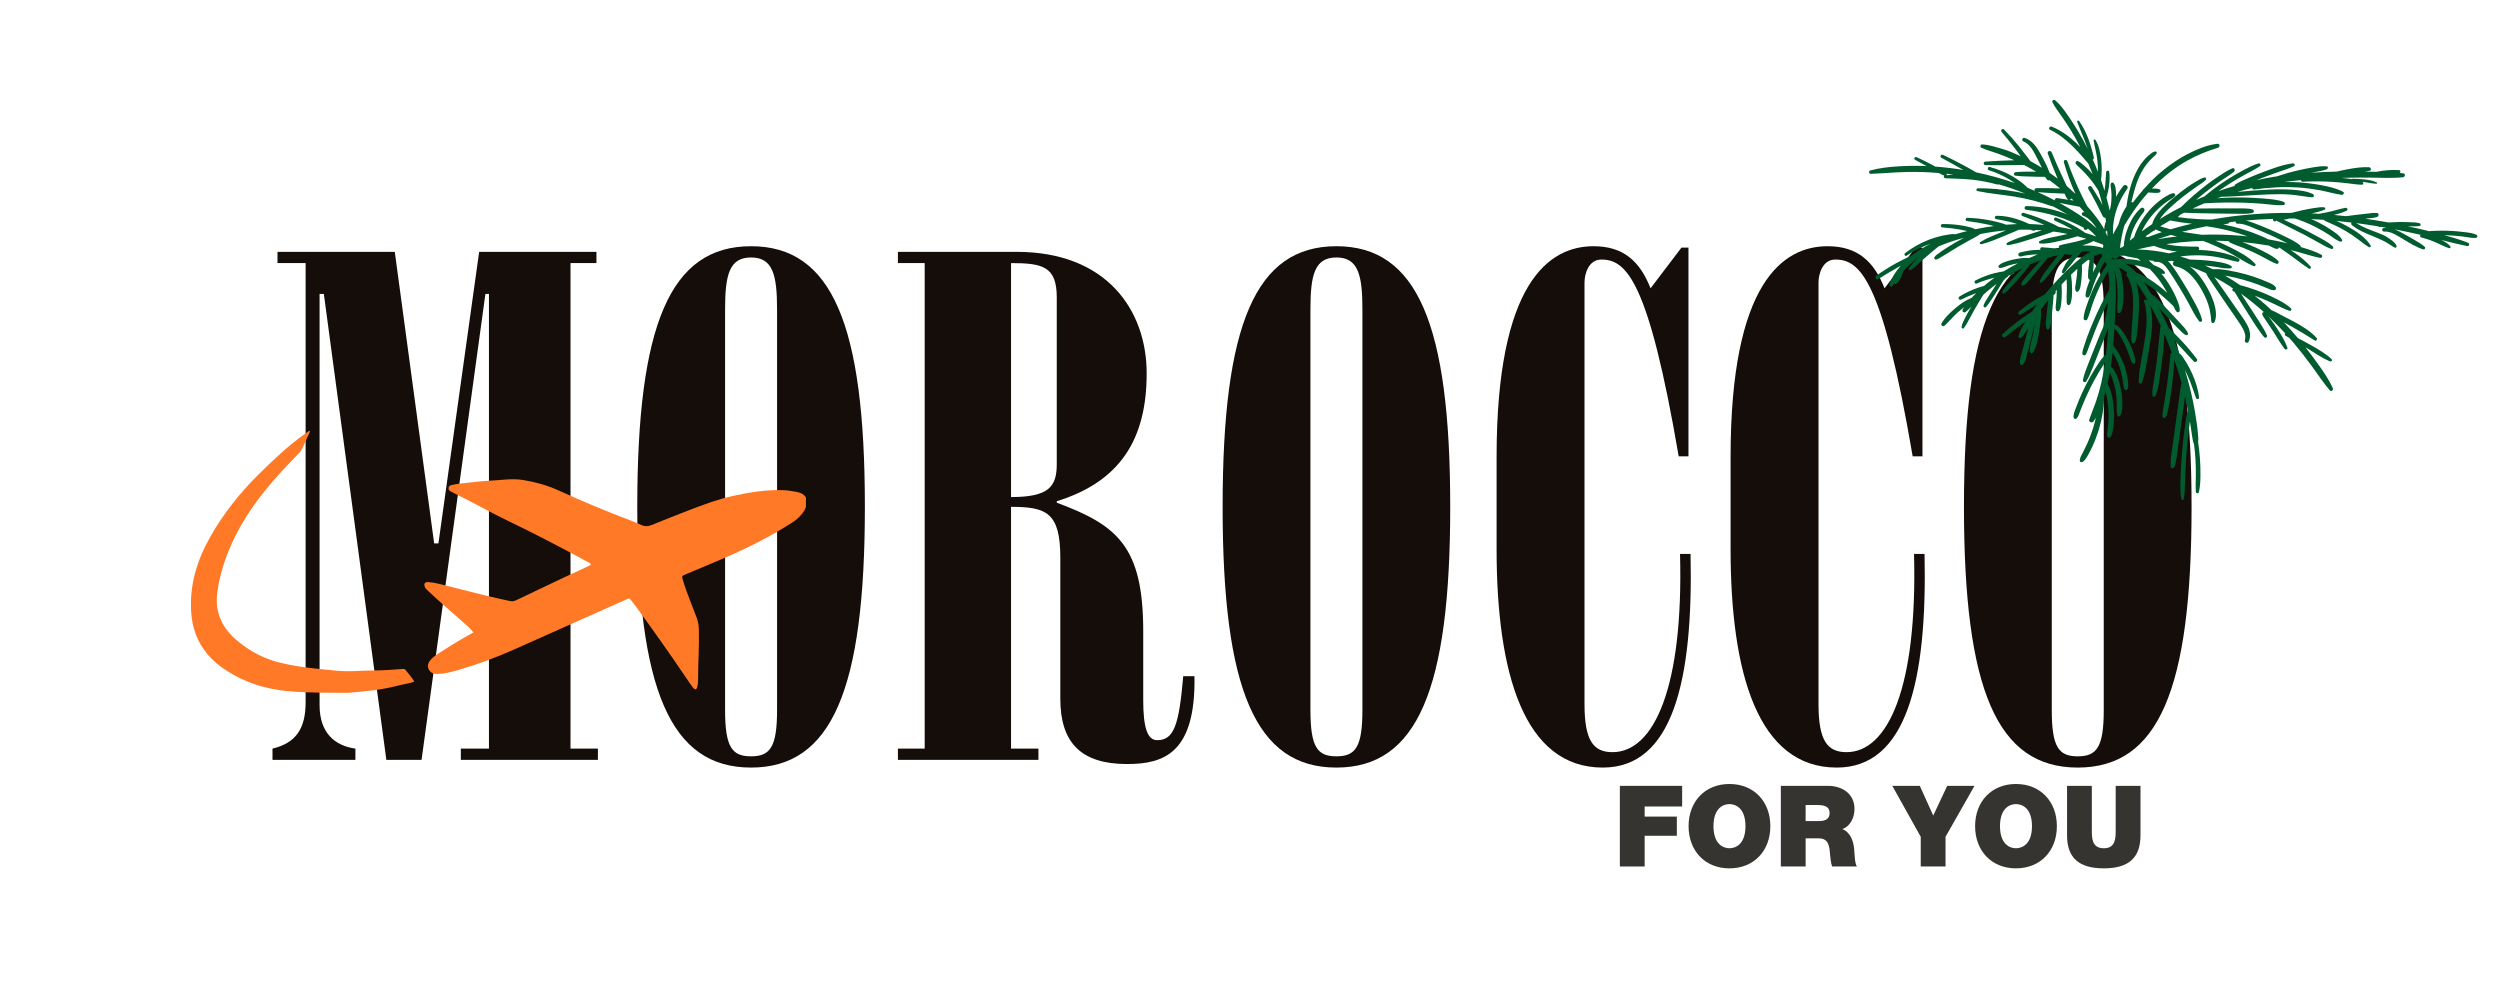 <svg xmlns="http://www.w3.org/2000/svg" xmlns:xlink="http://www.w3.org/1999/xlink" width="500" zoomAndPan="magnify" viewBox="0 0 375 150" height="200" preserveAspectRatio="xMidYMid meet" version="1.0"><defs><g/><clipPath id="c2aa0c0e9d"><path d="M 280.238 15 L 371.738 15 L 371.738 75 L 280.238 75 Z M 280.238 15 " clip-rule="nonzero"/></clipPath><clipPath id="bf17031727"><path d="M 63 71 L 120.887 71 L 120.887 104 L 63 104 Z M 63 71 " clip-rule="nonzero"/></clipPath><clipPath id="ade6178977"><path d="M 28.637 64.52 L 63 64.52 L 63 104 L 28.637 104 Z M 28.637 64.52 " clip-rule="nonzero"/></clipPath></defs><g fill="#150d0a" fill-opacity="1"><g transform="translate(39.405, 113.98)"><g><path d="M 13.906 0 L 13.906 -1.688 C 10.859 -2.109 8.531 -4 8.531 -8.219 L 8.531 -69.891 L 9.172 -69.891 L 18.547 0 L 23.828 0 L 33.406 -69.891 L 33.938 -69.891 L 33.938 -1.688 L 29.719 -1.688 L 29.719 0 L 50.281 0 L 50.281 -1.688 L 46.172 -1.688 L 46.172 -74.516 L 50.062 -74.516 L 50.062 -76.203 L 32.469 -76.203 L 26.359 -32.469 L 25.719 -32.469 L 19.812 -76.203 L 2.219 -76.203 L 2.219 -74.516 L 6.438 -74.516 L 6.438 -8.641 C 6.438 -4.641 4.953 -2.531 1.469 -1.688 L 1.469 0 Z M 13.906 0 "/></g></g></g><g fill="#150d0a" fill-opacity="1"><g transform="translate(92.107, 113.98)"><g><path d="M 24.453 -7.484 C 24.453 -1.891 23.406 -0.531 20.547 -0.531 C 17.703 -0.531 16.656 -1.891 16.656 -7.484 L 16.656 -67.562 C 16.656 -72.734 17.281 -75.359 20.547 -75.359 C 23.828 -75.359 24.453 -72.734 24.453 -67.562 Z M 20.547 -77.047 C 8.438 -77.047 3.484 -65.359 3.484 -37.953 C 3.484 -10.547 8.438 1.156 20.547 1.156 C 32.672 1.156 37.625 -10.547 37.625 -37.953 C 37.625 -65.359 32.672 -77.047 20.547 -77.047 Z M 20.547 -77.047 "/></g></g></g><g fill="#150d0a" fill-opacity="1"><g transform="translate(133.109, 113.98)"><g><path d="M 25.938 -9.172 C 25.938 -2.531 29.094 0.625 35.938 0.625 C 41.422 0.625 46.266 -0.953 46.062 -12.547 L 44.375 -12.547 C 43.75 -5.266 43 -2.953 40.469 -2.953 C 39 -2.953 38.375 -4.844 38.375 -8.953 L 38.375 -19.297 C 38.375 -32.047 34.469 -35.203 25.406 -38.578 L 25.406 -38.797 C 34.891 -41.734 38.891 -48.062 38.891 -57.969 C 38.891 -67.453 32.891 -76.203 19.391 -76.203 L 1.578 -76.203 L 1.578 -74.516 L 5.594 -74.516 L 5.594 -1.688 L 1.578 -1.688 L 1.578 0 L 22.656 0 L 22.656 -1.688 L 18.547 -1.688 L 18.547 -37.953 C 23.828 -37.953 25.938 -37.109 25.938 -30.359 Z M 18.547 -74.516 C 23.297 -74.516 25.406 -74 25.406 -69.359 L 25.406 -44.375 C 25.406 -41 24.25 -39.422 18.547 -39.422 Z M 18.547 -74.516 "/></g></g></g><g fill="#150d0a" fill-opacity="1"><g transform="translate(179.909, 113.98)"><g><path d="M 24.453 -7.484 C 24.453 -1.891 23.406 -0.531 20.547 -0.531 C 17.703 -0.531 16.656 -1.891 16.656 -7.484 L 16.656 -67.562 C 16.656 -72.734 17.281 -75.359 20.547 -75.359 C 23.828 -75.359 24.453 -72.734 24.453 -67.562 Z M 20.547 -77.047 C 8.438 -77.047 3.484 -65.359 3.484 -37.953 C 3.484 -10.547 8.438 1.156 20.547 1.156 C 32.672 1.156 37.625 -10.547 37.625 -37.953 C 37.625 -65.359 32.672 -77.047 20.547 -77.047 Z M 20.547 -77.047 "/></g></g></g><g fill="#150d0a" fill-opacity="1"><g transform="translate(220.911, 113.98)"><g><path d="M 32.359 -76.844 L 31.312 -76.844 L 26.672 -70.734 C 25.094 -74.734 22.656 -77.047 18.125 -77.047 C 11.484 -77.047 3.578 -71.672 3.578 -45.438 L 3.578 -31.625 C 3.578 -12.969 7.688 1.156 19.5 1.156 C 29.938 1.156 33.094 -11.703 32.672 -30.891 L 31.094 -30.891 C 31.625 -10.859 27.188 -1.156 20.969 -1.156 C 18.125 -1.156 16.766 -2.844 16.766 -8.328 L 16.766 -71.578 C 16.766 -72.938 17.391 -75.047 19.297 -75.047 C 22.984 -75.047 26.359 -72.094 30.891 -45.531 L 32.359 -45.531 Z M 32.359 -76.844 "/></g></g></g><g fill="#150d0a" fill-opacity="1"><g transform="translate(256.01, 113.98)"><g><path d="M 32.359 -76.844 L 31.312 -76.844 L 26.672 -70.734 C 25.094 -74.734 22.656 -77.047 18.125 -77.047 C 11.484 -77.047 3.578 -71.672 3.578 -45.438 L 3.578 -31.625 C 3.578 -12.969 7.688 1.156 19.5 1.156 C 29.938 1.156 33.094 -11.703 32.672 -30.891 L 31.094 -30.891 C 31.625 -10.859 27.188 -1.156 20.969 -1.156 C 18.125 -1.156 16.766 -2.844 16.766 -8.328 L 16.766 -71.578 C 16.766 -72.938 17.391 -75.047 19.297 -75.047 C 22.984 -75.047 26.359 -72.094 30.891 -45.531 L 32.359 -45.531 Z M 32.359 -76.844 "/></g></g></g><g fill="#150d0a" fill-opacity="1"><g transform="translate(291.11, 113.98)"><g><path d="M 24.453 -7.484 C 24.453 -1.891 23.406 -0.531 20.547 -0.531 C 17.703 -0.531 16.656 -1.891 16.656 -7.484 L 16.656 -67.562 C 16.656 -72.734 17.281 -75.359 20.547 -75.359 C 23.828 -75.359 24.453 -72.734 24.453 -67.562 Z M 20.547 -77.047 C 8.438 -77.047 3.484 -65.359 3.484 -37.953 C 3.484 -10.547 8.438 1.156 20.547 1.156 C 32.672 1.156 37.625 -10.547 37.625 -37.953 C 37.625 -65.359 32.672 -77.047 20.547 -77.047 Z M 20.547 -77.047 "/></g></g></g><g clip-path="url(#c2aa0c0e9d)"><path fill="#005b2f" d="M 371.523 35.25 C 371.016 34.969 370.359 34.906 369.781 34.832 C 369.223 34.758 368.656 34.707 368.086 34.66 C 366.891 34.578 365.695 34.586 364.5 34.66 C 364.461 34.66 364.434 34.676 364.402 34.684 C 363.332 34.422 362.266 34.176 361.195 33.953 C 361.285 33.953 361.383 33.953 361.473 33.953 C 361.973 33.953 362.461 33.98 362.953 33.891 C 363.168 33.855 363.125 33.539 362.945 33.488 C 362.461 33.348 361.957 33.348 361.457 33.332 C 360.965 33.316 360.473 33.293 359.973 33.301 C 359.395 33.309 358.812 33.332 358.238 33.367 C 357.094 33.16 355.941 32.965 354.785 32.801 C 354.898 32.785 355 32.777 355.113 32.762 C 355.598 32.711 356.121 32.703 356.586 32.531 C 356.832 32.441 356.891 32 356.57 31.957 C 356.086 31.891 355.586 31.984 355.09 32.039 C 354.605 32.09 354.129 32.145 353.641 32.203 C 353.059 32.27 352.477 32.344 351.898 32.426 C 351.301 32.359 350.695 32.293 350.098 32.238 C 350.758 32.082 351.406 31.895 352.012 31.598 C 352.266 31.469 352.066 31.133 351.824 31.172 C 351.102 31.305 350.398 31.531 349.68 31.703 C 349.066 31.852 348.449 31.973 347.82 32.074 C 347.664 32.066 347.5 32.047 347.34 32.039 C 347.141 32.031 346.945 32.023 346.742 32.016 C 346.871 31.984 347.004 31.957 347.133 31.926 C 347.656 31.785 348.223 31.664 348.711 31.434 C 348.895 31.344 348.77 31.105 348.613 31.09 C 348.059 31.043 347.461 31.156 346.91 31.238 C 346.348 31.32 345.789 31.449 345.227 31.566 C 344.719 31.68 344.211 31.805 343.703 31.934 C 339.703 31.91 335.699 32.219 331.77 32.926 C 331.102 32.926 330.43 32.906 329.766 32.867 C 328.727 32.809 327.688 32.711 326.664 32.57 C 326.793 32.449 326.91 32.328 327.039 32.211 C 327.23 32.105 327.426 32.008 327.613 31.91 C 329.293 31.977 330.977 32.016 332.656 32.031 C 333.531 32.039 334.398 32.062 335.273 32.062 C 336.141 32.062 337.043 32.137 337.887 31.934 C 338.148 31.867 338.129 31.477 337.883 31.418 C 337.059 31.203 336.168 31.27 335.324 31.262 C 334.438 31.246 333.539 31.262 332.648 31.254 C 331.402 31.254 330.148 31.262 328.898 31.285 C 329.473 31.008 330.059 30.746 330.641 30.5 C 332.59 30.379 334.547 30.348 336.5 30.402 C 337.492 30.43 338.484 30.492 339.473 30.574 C 340.473 30.664 341.492 30.828 342.492 30.773 C 342.789 30.762 342.812 30.371 342.543 30.273 C 341.602 29.938 340.57 29.863 339.578 29.781 C 338.57 29.699 337.551 29.641 336.543 29.625 C 335.219 29.594 333.898 29.641 332.582 29.738 C 332.836 29.641 333.098 29.566 333.359 29.477 C 333.398 29.504 333.449 29.52 333.508 29.52 C 335.773 29.438 338.031 29.242 340.293 29.16 C 341.387 29.117 342.477 29.109 343.566 29.191 C 344.668 29.266 345.734 29.52 346.832 29.602 C 347.086 29.617 347.176 29.227 346.953 29.117 C 345.98 28.645 344.859 28.535 343.793 28.457 C 342.664 28.375 341.527 28.383 340.398 28.438 C 338.793 28.512 337.195 28.637 335.594 28.781 C 336.336 28.57 337.082 28.383 337.828 28.203 C 337.859 28.332 337.949 28.445 338.105 28.422 C 340.289 28.121 342.508 27.98 344.711 28.121 C 345.816 28.195 346.922 28.34 348.016 28.539 C 349.098 28.75 350.168 29.078 351.258 29.223 C 351.52 29.258 351.715 28.898 351.445 28.758 C 350.457 28.234 349.301 27.988 348.199 27.777 C 347.082 27.57 345.945 27.426 344.809 27.352 C 344.09 27.309 343.375 27.293 342.656 27.301 C 343.477 27.188 344.301 27.098 345.129 27.016 C 345.152 27.152 345.25 27.27 345.43 27.262 C 346.91 27.18 348.395 27.188 349.867 27.285 C 350.594 27.332 351.309 27.398 352.035 27.48 C 352.781 27.562 353.523 27.695 354.277 27.711 C 354.539 27.711 354.559 27.398 354.383 27.277 C 354.5 27.293 354.621 27.301 354.738 27.324 C 355.316 27.414 355.898 27.555 356.48 27.562 C 356.578 27.562 356.609 27.422 356.527 27.375 C 355.988 27.098 355.359 27 354.77 26.926 C 354.156 26.852 353.543 26.816 352.93 26.809 C 352.863 26.809 352.828 26.836 352.797 26.875 C 352.586 26.844 352.379 26.816 352.16 26.785 C 351.848 26.738 351.535 26.711 351.219 26.68 C 352.496 26.648 353.77 26.629 355.047 26.637 C 356.84 26.637 358.664 26.77 360.449 26.59 C 360.754 26.562 360.859 26.059 360.516 26.008 C 360.328 25.977 360.137 25.961 359.949 25.941 C 360.137 25.844 360.098 25.531 359.844 25.516 C 358.699 25.441 357.559 25.551 356.438 25.77 C 356.168 25.77 355.898 25.77 355.637 25.754 C 355.332 25.754 355.031 25.754 354.727 25.738 C 354.965 25.703 355.203 25.664 355.441 25.617 C 355.762 25.559 355.652 25.098 355.359 25.082 C 354.293 25.027 353.164 25.199 352.109 25.395 C 351.57 25.492 351.039 25.613 350.512 25.738 C 349.238 25.77 347.961 25.82 346.691 25.91 C 346.766 25.895 346.832 25.879 346.91 25.867 C 347.609 25.73 348.367 25.648 349.031 25.387 C 349.211 25.312 349.27 24.984 349.023 24.953 C 348.32 24.871 347.602 25.008 346.914 25.109 C 346.207 25.223 345.496 25.379 344.793 25.535 C 343.68 25.789 342.582 26.105 341.496 26.465 C 341.387 26.477 341.281 26.492 341.168 26.508 C 340.25 26.648 339.34 26.836 338.434 27.039 C 338.898 26.852 339.359 26.672 339.824 26.492 C 340.527 26.23 341.23 25.984 341.938 25.738 C 342.672 25.484 343.402 25.262 344.098 24.93 C 344.309 24.836 344.195 24.477 343.973 24.5 C 342.461 24.672 340.969 25.246 339.547 25.777 C 338.828 26.047 338.113 26.336 337.41 26.637 C 336.699 26.941 335.969 27.234 335.309 27.652 C 335.219 27.711 335.184 27.801 335.176 27.891 C 334.359 28.129 333.555 28.391 332.754 28.676 C 333.383 28.242 334.012 27.816 334.652 27.414 C 335.34 26.98 336.043 26.574 336.754 26.188 C 337.492 25.777 338.262 25.418 338.965 24.938 C 339.18 24.797 339.039 24.438 338.777 24.512 C 337.969 24.754 337.238 25.141 336.492 25.531 C 335.742 25.926 335.012 26.359 334.293 26.809 C 333.023 27.605 331.805 28.48 330.668 29.461 C 330.242 29.633 329.824 29.812 329.406 30 C 329.758 29.691 330.109 29.395 330.477 29.094 C 331.199 28.512 331.949 27.957 332.703 27.414 C 333.48 26.844 334.324 26.375 335.086 25.785 C 335.324 25.598 335.184 25.098 334.848 25.246 C 333.98 25.625 333.195 26.18 332.402 26.703 C 331.59 27.242 330.82 27.84 330.062 28.453 C 329.316 29.055 328.594 29.691 327.891 30.348 C 327.652 30.582 327.418 30.82 327.18 31.051 C 326.328 31.484 325.492 31.941 324.668 32.434 C 324.43 32.578 324.207 32.734 323.973 32.875 C 324.152 32.605 324.348 32.344 324.562 32.105 C 325.168 31.426 325.863 30.82 326.551 30.23 C 327.238 29.648 327.957 29.094 328.695 28.57 C 329.062 28.309 329.43 28.047 329.797 27.785 C 330.16 27.531 330.578 27.316 330.871 26.973 C 331.012 26.809 330.871 26.582 330.664 26.621 C 330.184 26.711 329.766 27.031 329.348 27.262 C 328.938 27.496 328.555 27.75 328.168 28.02 C 327.375 28.578 326.613 29.176 325.879 29.805 C 325.148 30.43 324.414 31.082 323.809 31.836 C 323.414 32.32 322.988 32.957 322.824 33.613 C 322.301 33.973 321.777 34.332 321.27 34.715 C 321.297 34.645 321.328 34.578 321.359 34.512 C 321.711 33.801 322.145 33.129 322.637 32.508 C 323.129 31.891 323.699 31.328 324.301 30.82 C 324.594 30.574 324.906 30.355 325.215 30.133 C 325.535 29.895 325.918 29.723 326.207 29.445 C 326.434 29.234 326.18 28.938 325.934 28.98 C 325.52 29.062 325.148 29.316 324.789 29.52 C 324.43 29.715 324.102 29.977 323.781 30.23 C 323.121 30.754 322.523 31.367 322 32.031 C 321.492 32.68 321.043 33.383 320.688 34.129 C 320.469 34.586 320.254 35.07 320.117 35.582 C 319.902 35.754 319.684 35.918 319.469 36.098 C 319.469 36.059 319.484 36.016 319.488 35.977 C 319.602 35.461 319.746 34.945 319.945 34.461 C 320.344 33.465 320.949 32.582 321.59 31.746 C 321.859 31.395 321.434 30.945 321.09 31.254 C 320.23 32.023 319.633 33.047 319.207 34.109 C 318.996 34.641 318.824 35.176 318.719 35.738 C 318.652 36.082 318.578 36.484 318.586 36.867 C 318.512 36.934 318.438 37.008 318.363 37.074 C 318.242 37.113 318.121 37.148 318.004 37.195 C 318.027 36.984 318.047 36.777 318.078 36.574 C 318.184 35.836 318.324 35.102 318.504 34.383 C 318.555 34.191 318.617 33.996 318.668 33.801 C 319.43 32.523 320.254 31.285 321.18 30.117 C 321.516 29.691 321.875 29.281 322.238 28.871 C 322.465 28.883 322.695 28.898 322.922 28.914 C 323.129 28.93 323.34 28.945 323.547 28.93 C 323.668 28.93 323.793 28.93 323.898 28.879 C 323.996 28.824 324.086 28.742 324.078 28.629 C 324.078 28.375 323.766 28.34 323.57 28.316 C 323.348 28.285 323.129 28.281 322.906 28.281 C 322.867 28.281 322.824 28.281 322.785 28.281 C 324.34 26.645 326.098 25.215 328.07 24.102 C 328.793 23.691 329.547 23.332 330.32 23.012 C 331.102 22.676 331.918 22.43 332.727 22.145 C 333.023 22.039 332.984 21.523 332.637 21.562 C 331.117 21.742 329.637 22.348 328.277 23.035 C 326.887 23.734 325.602 24.617 324.398 25.605 C 323.398 26.418 322.488 27.332 321.637 28.293 C 321.539 28.324 321.465 28.414 321.441 28.52 C 320.918 29.117 320.418 29.73 319.938 30.371 C 319.863 30.328 319.781 30.32 319.707 30.344 C 320.027 29.035 320.328 27.719 320.887 26.492 C 321.188 25.836 321.559 25.199 322 24.625 C 322.234 24.328 322.488 24.051 322.75 23.781 C 322.996 23.535 323.309 23.324 323.496 23.027 C 323.602 22.855 323.422 22.691 323.258 22.719 C 322.898 22.785 322.598 23.062 322.324 23.289 C 322.016 23.543 321.746 23.824 321.5 24.133 C 321.016 24.73 320.617 25.395 320.297 26.09 C 319.578 27.637 319.184 29.316 318.961 31 C 318.719 31.32 318.535 31.688 318.363 32.031 C 318.109 32.555 317.922 33.121 317.766 33.691 C 317.488 34.168 317.219 34.66 316.957 35.156 C 316.941 34.84 316.934 34.535 316.949 34.219 C 316.988 33.512 317.105 32.801 317.285 32.113 C 317.652 30.723 318.285 29.453 319.102 28.281 C 319.324 27.949 318.797 27.547 318.535 27.852 C 318.102 28.367 317.734 28.93 317.414 29.527 C 317.414 29.398 317.422 29.273 317.414 29.152 C 317.391 28.629 317.375 27.867 317.031 27.449 C 316.906 27.301 316.652 27.398 316.613 27.57 C 316.547 27.848 316.637 28.152 316.664 28.43 C 316.695 28.734 316.727 29.035 316.727 29.348 C 316.734 29.93 316.688 30.516 316.574 31.082 C 316.539 31.254 316.5 31.418 316.457 31.59 C 316.312 30.941 316.148 30.289 315.969 29.648 C 316.141 29.055 316.285 28.453 316.359 27.84 C 316.441 27.152 316.492 26.449 316.375 25.762 C 316.352 25.648 316.219 25.582 316.121 25.598 C 316 25.617 315.934 25.707 315.926 25.828 C 315.859 26.484 315.852 27.152 315.785 27.809 C 315.754 28.078 315.715 28.34 315.672 28.609 C 315.621 28.445 315.574 28.273 315.523 28.109 C 315.402 27.734 315.281 27.367 315.148 27 C 315.148 26.988 315.164 26.973 315.164 26.949 C 315.281 25.926 315.297 24.902 315.164 23.879 C 315.035 22.914 314.855 21.824 314.32 20.984 C 314.246 20.875 314.027 20.91 314.043 21.066 C 314.102 21.555 314.238 22.031 314.34 22.512 C 314.438 22.98 314.535 23.461 314.594 23.938 C 314.672 24.551 314.699 25.164 314.691 25.777 C 314.453 25.148 314.184 24.535 313.914 23.922 C 314.027 23.887 314.109 23.781 314.078 23.641 C 313.652 21.742 313.012 19.762 311.875 18.16 C 311.777 18.02 311.508 18.109 311.578 18.289 C 311.914 19.199 312.316 20.09 312.668 20.992 C 312.848 21.441 313.012 21.898 313.168 22.352 C 312.668 21.344 312.121 20.359 311.539 19.395 C 311.066 18.617 310.566 17.855 310.043 17.113 C 309.52 16.383 308.984 15.637 308.289 15.051 C 308.055 14.859 307.734 15.105 307.879 15.375 C 308.25 16.082 308.738 16.711 309.191 17.367 C 309.633 17.996 310.051 18.625 310.461 19.273 C 311.031 20.18 311.547 21.105 312.039 22.055 C 311.801 21.809 311.555 21.57 311.309 21.336 C 310.262 20.367 309.094 19.543 307.766 18.996 C 307.457 18.871 307.191 19.312 307.504 19.461 C 308.758 20.059 309.859 20.926 310.844 21.891 C 311.328 22.359 311.793 22.863 312.242 23.371 C 312.48 23.641 312.711 23.906 312.945 24.184 C 313.047 24.305 313.145 24.43 313.258 24.551 C 313.48 25.059 313.691 25.582 313.895 26.105 C 313.887 26.09 313.871 26.082 313.863 26.066 C 313.543 25.703 313.207 25.359 312.84 25.027 C 312.66 24.871 312.488 24.715 312.301 24.574 C 312.098 24.414 311.898 24.238 311.645 24.16 C 311.418 24.094 311.254 24.355 311.359 24.543 C 311.473 24.746 311.668 24.895 311.832 25.051 C 312.004 25.215 312.176 25.379 312.34 25.543 C 312.676 25.879 312.996 26.223 313.301 26.582 C 313.602 26.926 313.879 27.277 314.141 27.652 C 314.273 27.848 314.41 28.039 314.535 28.234 C 314.609 28.348 314.684 28.488 314.773 28.609 C 315.008 29.324 315.199 30.059 315.387 30.781 C 315.27 30.559 315.156 30.328 315.027 30.109 C 314.625 29.406 314.207 28.719 313.758 28.039 C 313.551 27.727 313.062 28.02 313.258 28.348 C 313.66 29.035 314.051 29.738 314.418 30.445 C 314.594 30.797 314.781 31.141 314.953 31.5 C 315.043 31.68 315.125 31.852 315.215 32.031 C 315.305 32.219 315.379 32.434 315.535 32.582 C 315.613 32.66 315.715 32.68 315.812 32.664 C 315.844 32.832 315.867 32.996 315.895 33.168 C 315.754 33.562 315.641 33.973 315.633 34.391 C 315.469 34.086 315.289 33.793 315.117 33.531 C 314.5 32.621 313.812 31.746 313.078 30.918 C 313.043 30.844 313.004 30.773 312.957 30.707 C 312.594 30.012 312.242 29.305 311.906 28.586 C 311.238 27.145 310.633 25.672 310.098 24.176 C 309.977 23.848 309.477 23.988 309.574 24.328 C 310.016 25.879 310.559 27.391 311.219 28.863 C 311.254 28.938 311.293 29.012 311.328 29.094 C 311.113 28.883 310.883 28.691 310.656 28.488 C 310.621 28.438 310.574 28.383 310.516 28.355 C 310.336 28.195 310.164 28.023 309.984 27.867 C 309.73 27.324 309.469 26.777 309.223 26.223 C 308.715 25.102 308.215 23.988 307.75 22.855 C 307.609 22.504 307.031 22.652 307.168 23.027 C 307.594 24.207 308.043 25.379 308.535 26.531 C 308.57 26.621 308.617 26.711 308.656 26.801 C 308.258 26.5 307.863 26.211 307.453 25.926 C 307.332 25.605 307.203 25.289 307.062 24.984 C 306.777 24.355 306.457 23.75 306.121 23.152 C 305.547 22.113 304.875 21.059 303.684 20.68 C 303.387 20.582 303.184 21.074 303.477 21.195 C 304.516 21.621 305.047 22.719 305.531 23.66 C 305.785 24.16 306.047 24.656 306.277 25.164 C 305.711 24.812 305.133 24.477 304.543 24.16 C 304.336 23.848 304.09 23.551 303.871 23.266 C 303.535 22.809 303.184 22.367 302.832 21.926 C 302.129 21.059 301.391 20.23 300.613 19.43 C 300.375 19.184 300.039 19.551 300.254 19.805 C 300.973 20.641 301.668 21.508 302.34 22.391 C 302.609 22.742 302.863 23.102 303.125 23.453 C 303.078 23.43 303.035 23.406 302.988 23.383 C 302.109 22.98 301.188 22.562 300.246 22.309 C 299.285 22.039 298.328 21.703 297.316 21.664 C 297.062 21.66 296.961 22.055 297.199 22.16 C 297.969 22.512 298.781 22.719 299.582 23.004 C 300.359 23.281 301.137 23.594 301.891 23.922 C 301.973 23.961 302.047 23.996 302.129 24.035 C 300.688 24.078 299.246 24.141 297.805 24.238 C 297.461 24.258 297.477 24.758 297.82 24.766 C 299.746 24.805 301.684 24.766 303.609 24.746 C 304.223 25.059 304.82 25.395 305.418 25.746 C 305.148 25.746 304.875 25.754 304.605 25.746 C 303.848 25.746 303.094 25.746 302.34 25.828 C 302.07 25.859 301.965 26.305 302.281 26.344 C 303.043 26.449 303.805 26.473 304.574 26.484 C 305.27 26.5 305.98 26.547 306.676 26.523 C 306.734 26.566 306.801 26.605 306.859 26.648 C 306.922 26.82 307.012 26.918 307.16 27.031 C 307.234 27.082 307.34 27.078 307.43 27.039 C 307.973 27.426 308.496 27.84 309.012 28.266 C 307.824 28.219 306.637 28.191 305.449 28.227 C 305.203 28.227 305.133 28.453 305.203 28.625 C 304.895 28.488 304.59 28.355 304.273 28.227 C 304.23 28.211 304.188 28.191 304.141 28.176 C 303.895 27.914 303.617 27.668 303.348 27.449 C 302.871 27.078 302.371 26.734 301.848 26.434 C 300.793 25.82 299.648 25.371 298.477 25.051 C 298.156 24.961 298.043 25.453 298.348 25.543 C 299.469 25.879 300.531 26.383 301.523 26.992 C 301.773 27.145 302.02 27.309 302.258 27.473 C 300.344 26.809 298.395 26.262 296.414 25.852 C 295.832 25.492 295.219 25.172 294.637 24.848 C 293.59 24.273 292.52 23.742 291.445 23.227 C 291.16 23.094 290.914 23.512 291.199 23.66 C 292.25 24.223 293.289 24.805 294.328 25.395 C 294.387 25.426 294.441 25.461 294.5 25.492 C 293.102 25.262 291.707 25.09 290.293 24.992 C 290.137 24.902 289.988 24.812 289.832 24.73 C 289.059 24.32 288.285 23.938 287.492 23.578 C 287.23 23.461 287.012 23.832 287.266 23.969 C 287.844 24.273 288.41 24.594 288.977 24.91 C 287.602 24.855 286.223 24.863 284.848 24.945 C 283.41 25.027 281.926 25.191 280.535 25.574 C 280.258 25.648 280.324 26.082 280.609 26.074 C 281.871 26.039 283.133 25.934 284.398 25.859 C 285.645 25.785 286.895 25.77 288.148 25.797 C 289.047 25.82 289.941 25.879 290.84 25.957 C 291.102 26.105 291.363 26.246 291.645 26.352 C 291.496 26.449 291.586 26.734 291.789 26.738 C 293.098 26.801 294.402 26.809 295.711 26.941 C 297.027 27.078 298.336 27.332 299.605 27.68 C 299.688 27.703 299.762 27.68 299.805 27.645 C 301.145 28.039 302.469 28.504 303.766 29.027 C 303.328 28.93 302.879 28.848 302.438 28.766 C 300.539 28.438 298.59 28.211 296.66 28.25 C 296.43 28.25 296.383 28.609 296.617 28.66 C 298.477 29.051 300.383 29.191 302.258 29.504 C 304.125 29.82 305.973 30.281 307.758 30.926 C 307.809 30.945 307.855 30.941 307.898 30.926 C 308.512 31.246 309.117 31.582 309.715 31.934 C 309.859 32.016 310 32.105 310.141 32.188 C 309.969 32.121 309.797 32.047 309.617 31.977 C 307.797 31.32 305.898 30.934 303.953 30.91 C 303.648 30.91 303.582 31.41 303.895 31.457 C 305.449 31.672 306.996 31.977 308.496 32.434 C 309.246 32.664 309.977 32.934 310.695 33.25 C 311.055 33.406 311.406 33.57 311.75 33.742 C 311.934 33.832 312.113 33.93 312.293 34.02 C 312.359 34.055 312.449 34.086 312.512 34.129 C 312.531 34.145 312.555 34.168 312.57 34.184 C 312.539 34.324 312.66 34.48 312.816 34.488 C 312.996 34.496 313.109 34.398 313.168 34.273 C 313.625 34.645 314.051 35.051 314.445 35.477 C 313.887 35.273 313.324 35.086 312.75 34.914 C 312.531 34.734 312.277 34.578 312.055 34.438 C 311.68 34.199 311.293 33.973 310.902 33.766 C 310.098 33.324 309.266 32.957 308.406 32.637 C 308.145 32.539 307.969 32.988 308.223 33.098 C 309.035 33.449 309.836 33.848 310.605 34.281 C 310.695 34.332 310.777 34.383 310.867 34.438 C 310.18 34.281 309.492 34.145 308.797 34.035 C 308.52 33.863 308.215 33.719 307.938 33.586 C 307.465 33.359 306.988 33.152 306.504 32.949 C 305.531 32.547 304.535 32.203 303.52 31.926 C 303.199 31.836 303.094 32.316 303.395 32.418 C 304.363 32.777 305.328 33.152 306.277 33.57 C 306.406 33.629 306.531 33.691 306.66 33.75 C 305.906 33.676 305.141 33.621 304.387 33.602 C 304.254 33.539 304.125 33.48 304.008 33.43 C 303.543 33.219 303.066 33.039 302.578 32.883 C 301.578 32.562 300.523 32.344 299.469 32.367 C 299.195 32.367 299.133 32.809 299.418 32.859 C 300.41 33.055 301.398 33.227 302.363 33.539 C 302.43 33.562 302.488 33.586 302.555 33.609 C 302.004 33.629 301.457 33.66 300.906 33.703 C 300.867 33.691 300.832 33.676 300.793 33.66 C 300.523 33.555 300.254 33.473 299.977 33.398 C 299.449 33.258 298.91 33.137 298.371 33.031 C 297.289 32.824 296.191 32.703 295.082 32.672 C 294.816 32.664 294.754 33.121 295.031 33.16 C 296.113 33.285 297.207 33.465 298.266 33.695 C 298.543 33.758 298.812 33.832 299.082 33.906 C 298.141 34.035 297.207 34.191 296.273 34.391 C 295.988 34.199 295.586 34.102 295.27 34.027 C 294.844 33.93 294.418 33.84 293.992 33.781 C 293.117 33.652 292.242 33.594 291.363 33.613 C 291.035 33.613 291.055 34.102 291.379 34.117 C 292.23 34.168 293.09 34.273 293.934 34.422 C 294.32 34.496 294.703 34.57 295.082 34.66 C 294.477 34.812 293.867 34.969 293.27 35.148 C 293 35.078 292.691 35.125 292.422 35.16 C 292.078 35.215 291.734 35.273 291.391 35.34 C 290.719 35.484 290.055 35.684 289.402 35.93 C 288.098 36.426 286.887 37.113 285.773 37.957 C 285.539 38.129 285.758 38.516 286.012 38.344 C 287.117 37.598 288.328 37 289.59 36.559 C 289.316 36.695 289.047 36.836 288.777 36.984 C 288.082 37.375 287.418 37.816 286.789 38.309 C 286.551 38.422 286.305 38.531 286.062 38.652 C 285.527 38.914 284.98 39.176 284.449 39.465 C 283.41 40.043 282.402 40.668 281.438 41.363 C 281.141 41.582 281.414 42.066 281.738 41.863 C 282.723 41.238 283.73 40.633 284.758 40.062 C 284.875 39.996 284.988 39.938 285.102 39.871 C 284.375 40.691 283.754 41.641 283.426 42.68 C 283.336 42.965 283.746 43.09 283.891 42.867 C 283.965 42.746 284.039 42.637 284.121 42.523 C 284.172 42.621 284.309 42.672 284.426 42.574 C 284.996 42.121 285.309 41.395 285.496 40.684 C 285.617 40.551 285.734 40.406 285.871 40.273 C 286.469 39.668 287.102 39.113 287.789 38.613 C 287.609 38.777 287.426 38.941 287.254 39.113 C 287.059 39.309 286.895 39.512 286.723 39.727 C 286.57 39.914 286.395 40.102 286.316 40.332 C 286.281 40.445 286.406 40.578 286.527 40.535 C 286.742 40.453 286.91 40.289 287.082 40.145 C 287.273 39.98 287.484 39.824 287.672 39.652 C 288.051 39.285 288.441 38.938 288.836 38.594 C 289.465 38.039 290.121 37.516 290.766 36.969 C 292.004 36.434 293.297 36.016 294.605 35.664 C 294.195 35.887 293.777 36.109 293.371 36.344 C 292.812 36.672 292.25 37.008 291.707 37.367 C 291.422 37.547 291.152 37.746 290.883 37.941 C 290.621 38.129 290.309 38.309 290.16 38.598 C 290.09 38.742 290.18 38.949 290.359 38.938 C 290.676 38.906 290.93 38.711 291.191 38.547 C 291.473 38.375 291.766 38.211 292.051 38.031 C 292.602 37.68 293.156 37.336 293.715 37.008 C 294.277 36.68 294.844 36.359 295.418 36.043 C 295.711 35.879 296.012 35.73 296.301 35.566 C 296.555 35.422 296.824 35.289 297.051 35.102 C 298.328 34.855 299.621 34.668 300.914 34.555 C 300.762 34.617 300.621 34.676 300.473 34.734 C 299.32 35.207 298.117 35.641 297.055 36.297 C 296.871 36.41 297.004 36.68 297.207 36.633 C 298.379 36.363 299.5 35.848 300.605 35.402 C 301.152 35.176 301.691 34.961 302.227 34.727 C 302.422 34.645 302.625 34.551 302.824 34.461 C 303.395 34.445 303.961 34.445 304.535 34.461 C 304.73 34.543 304.926 34.609 305.121 34.609 C 305.203 34.609 305.262 34.562 305.301 34.496 C 305.629 34.512 305.957 34.52 306.285 34.551 C 305.734 34.723 305.18 34.898 304.625 35.078 C 304.016 35.273 303.41 35.477 302.805 35.676 C 302.496 35.781 302.211 35.918 301.906 36.035 C 301.613 36.156 301.301 36.262 301.047 36.445 C 300.914 36.543 300.965 36.762 301.137 36.762 C 301.449 36.762 301.766 36.672 302.07 36.598 C 302.363 36.531 302.652 36.477 302.945 36.387 C 303.582 36.191 304.207 35.992 304.844 35.797 C 305.457 35.602 306.062 35.41 306.676 35.207 C 307.121 35.059 307.578 34.914 308.012 34.734 C 308.324 34.781 308.648 34.812 308.961 34.871 C 309.355 34.938 309.754 35.012 310.141 35.094 C 309.699 35.191 309.254 35.297 308.812 35.395 C 307.855 35.602 306.801 35.723 305.926 36.172 C 305.793 36.238 305.816 36.492 305.98 36.516 C 306.973 36.625 308.012 36.344 308.977 36.133 C 309.863 35.938 310.754 35.73 311.613 35.438 C 312.062 35.559 312.52 35.676 312.957 35.812 C 312.473 35.953 311.988 36.109 311.488 36.23 C 311.066 36.336 310.641 36.418 310.215 36.508 C 309.797 36.598 309.371 36.664 308.969 36.812 C 308.781 36.879 308.742 37.195 308.977 37.23 C 308.992 37.23 309 37.23 309.012 37.23 C 308.887 37.262 308.758 37.277 308.641 37.305 C 307.855 37.211 307.07 37.141 306.285 37.09 C 306.078 37.074 305.988 37.312 306.047 37.477 C 305.949 37.477 305.852 37.477 305.754 37.477 C 304.812 37.484 303.863 37.645 302.961 37.891 C 302.586 37.992 302.75 38.562 303.133 38.473 C 303.992 38.254 304.867 38.164 305.754 38.16 C 305.285 38.332 304.812 38.516 304.352 38.711 C 304.238 38.711 304.125 38.711 304.016 38.695 C 303.527 38.668 303.027 38.742 302.551 38.824 C 302.078 38.898 301.613 39.004 301.168 39.152 C 300.719 39.301 300.18 39.457 299.836 39.797 C 299.695 39.938 299.805 40.23 300.016 40.207 C 300.465 40.16 300.891 39.945 301.316 39.816 C 301.758 39.684 302.207 39.578 302.66 39.504 C 302.66 39.504 302.668 39.504 302.676 39.504 C 301.953 39.879 301.242 40.266 300.555 40.707 C 300.055 40.781 299.551 40.879 299.066 41.004 C 298.102 41.262 297.176 41.625 296.293 42.082 C 296.047 42.207 296.234 42.648 296.496 42.539 C 297.363 42.164 298.266 41.863 299.18 41.648 C 298.812 41.918 298.453 42.188 298.102 42.469 C 297.938 42.605 297.773 42.754 297.609 42.891 C 297.484 42.926 297.355 42.965 297.234 42.992 C 296.848 43.105 296.457 43.238 296.078 43.398 C 295.324 43.695 294.605 44.062 293.91 44.488 C 293.625 44.668 293.879 45.086 294.18 44.938 C 294.875 44.586 295.59 44.277 296.324 44.012 C 296.363 43.996 296.391 43.988 296.43 43.98 C 296.316 44.094 296.195 44.195 296.086 44.316 C 295.965 44.438 295.848 44.562 295.727 44.691 C 295.285 44.875 294.867 45.078 294.473 45.34 C 294.043 45.625 293.641 45.945 293.254 46.273 C 292.504 46.91 291.715 47.641 291.234 48.5 C 291.07 48.793 291.453 49.062 291.691 48.844 C 292.387 48.203 292.984 47.453 293.699 46.828 C 294 46.566 294.312 46.312 294.621 46.066 C 294.547 46.191 294.465 46.312 294.395 46.445 C 294.246 46.754 294.605 46.984 294.852 46.789 C 295.164 46.535 295.457 46.25 295.734 45.961 C 295.668 46.074 295.59 46.176 295.531 46.289 C 295.277 46.73 295.016 47.172 294.793 47.625 C 294.574 48.074 294.301 48.562 294.23 49.055 C 294.211 49.227 294.41 49.375 294.547 49.234 C 294.891 48.867 295.105 48.375 295.352 47.941 C 295.598 47.5 295.832 47.035 296.086 46.594 C 296.539 45.797 297.012 45.004 297.488 44.227 C 297.73 44.012 297.977 43.793 298.223 43.582 C 298.633 43.234 299.059 42.902 299.492 42.582 C 299.395 42.738 299.305 42.895 299.207 43.031 C 298.918 43.473 298.617 43.906 298.344 44.355 C 298.066 44.809 297.738 45.281 297.543 45.773 C 297.453 45.996 297.707 46.246 297.902 46.043 C 298.246 45.684 298.492 45.234 298.781 44.84 C 299.074 44.441 299.32 44.012 299.582 43.598 C 299.836 43.195 300.09 42.793 300.336 42.387 C 300.531 42.074 300.762 41.746 301.098 41.566 C 301.168 41.527 301.188 41.477 301.195 41.418 C 301.27 41.371 301.348 41.328 301.422 41.281 C 301.645 41.246 301.863 41.199 302.062 41.102 C 302.168 41.051 302.184 40.945 302.145 40.855 C 302.57 40.617 302.996 40.395 303.43 40.176 C 302.969 40.648 302.512 41.117 302.062 41.609 C 301.766 41.941 301.473 42.277 301.188 42.613 C 300.883 42.973 300.57 43.309 300.352 43.727 C 300.262 43.898 300.457 44.121 300.637 44.004 C 301.023 43.734 301.316 43.398 301.645 43.062 C 301.953 42.738 302.25 42.418 302.551 42.082 C 303.16 41.395 303.746 40.684 304.32 39.961 C 304.379 39.887 304.387 39.809 304.363 39.742 C 304.656 39.617 304.949 39.488 305.238 39.371 C 305.293 39.363 305.336 39.355 305.391 39.348 C 305.434 39.332 305.473 39.309 305.492 39.273 C 305.695 39.191 305.898 39.113 306.105 39.039 C 305.68 39.512 305.246 39.988 304.828 40.469 C 304.535 40.805 304.238 41.141 303.953 41.477 C 303.676 41.805 303.328 42.148 303.199 42.566 C 303.141 42.77 303.371 42.891 303.527 42.812 C 303.926 42.629 304.215 42.203 304.5 41.879 C 304.785 41.559 305.059 41.23 305.344 40.902 C 305.918 40.223 306.488 39.535 307.055 38.84 C 307.094 38.793 307.109 38.75 307.113 38.695 C 307.48 38.586 307.848 38.48 308.223 38.383 C 308.289 38.383 308.355 38.398 308.422 38.398 C 308.512 38.398 308.578 38.352 308.617 38.285 C 308.66 38.27 308.707 38.262 308.758 38.25 C 308.355 38.711 307.988 39.203 307.617 39.676 C 307.293 40.086 306.973 40.504 306.668 40.922 C 306.516 41.133 306.391 41.32 306.285 41.551 C 306.172 41.789 306.016 41.992 305.957 42.254 C 305.926 42.375 306.07 42.477 306.172 42.41 C 306.398 42.27 306.539 42.059 306.734 41.879 C 306.922 41.707 307.062 41.527 307.219 41.336 C 307.535 40.93 307.84 40.527 308.152 40.125 C 308.469 39.719 308.781 39.316 309.094 38.914 C 309.305 38.652 309.516 38.391 309.699 38.121 C 309.723 38.121 309.746 38.121 309.77 38.129 C 310.117 38.172 310.5 38.25 310.859 38.234 C 310.539 38.598 310.238 38.98 309.953 39.375 C 309.805 39.586 309.707 39.84 309.582 40.07 C 309.461 40.297 309.336 40.527 309.289 40.781 C 309.254 40.961 309.453 41.059 309.59 40.945 C 309.895 40.691 310.074 40.316 310.352 40.043 C 310.629 39.773 310.836 39.438 311.074 39.137 C 311.316 38.832 311.57 38.539 311.832 38.242 C 311.965 38.09 312.098 37.941 312.234 37.793 C 312.258 37.77 312.27 37.746 312.293 37.727 C 312.734 37.703 313.184 37.703 313.625 37.734 C 313.348 37.859 313.086 38.008 312.824 38.188 C 311.801 38.875 310.891 39.742 310 40.594 C 309.535 41.043 309.082 41.5 308.641 41.969 C 308.594 42 308.559 42.035 308.527 42.09 C 307.906 42.754 307.309 43.441 306.734 44.145 C 306.277 44.383 305.836 44.637 305.395 44.898 C 304.484 45.445 303.641 46.078 302.816 46.762 C 302.586 46.953 302.898 47.352 303.148 47.18 C 303.938 46.641 304.754 46.141 305.574 45.645 C 305.359 45.938 305.141 46.238 304.941 46.535 C 304.879 46.625 304.82 46.715 304.762 46.805 C 304.703 46.836 304.641 46.863 304.59 46.895 C 304.363 47.016 304.156 47.172 303.938 47.312 C 303.52 47.59 303.117 47.879 302.715 48.18 C 301.906 48.777 301.137 49.422 300.398 50.094 C 300.105 50.363 300.539 50.766 300.832 50.52 C 301.586 49.891 302.371 49.285 303.168 48.719 C 303.379 48.566 303.586 48.426 303.805 48.285 C 303.781 48.32 303.758 48.352 303.738 48.391 C 303.371 49.016 302.953 49.668 302.781 50.383 C 302.723 50.637 303.043 50.816 303.223 50.629 C 303.641 50.203 303.926 49.676 304.254 49.172 C 304.238 49.219 304.23 49.262 304.215 49.309 C 304.074 49.898 303.926 50.48 303.766 51.062 C 303.617 51.648 303.453 52.23 303.305 52.82 C 303.16 53.367 302.887 54.039 303.035 54.605 C 303.078 54.777 303.297 54.816 303.414 54.703 C 303.844 54.301 303.945 53.559 304.098 53.023 C 304.27 52.418 304.418 51.812 304.574 51.207 C 304.723 50.602 304.875 49.988 305.023 49.383 C 305.09 49.082 305.188 48.762 305.254 48.434 C 305.203 48.824 305.148 49.203 305.074 49.594 C 304.887 50.629 304.492 51.668 304.469 52.723 C 304.461 53 304.836 53.051 304.969 52.852 C 305.555 51.93 305.703 50.719 305.883 49.668 C 305.973 49.129 306.039 48.59 306.098 48.047 C 306.152 47.516 306.227 46.953 306.145 46.422 C 306.504 45.938 306.867 45.461 307.242 44.98 C 307.234 45.062 307.219 45.145 307.211 45.227 C 307.16 45.684 307.109 46.141 307.055 46.594 C 307.004 47.051 306.949 47.508 306.906 47.965 C 306.859 48.395 306.801 48.91 306.98 49.324 C 307.047 49.48 307.234 49.512 307.34 49.367 C 307.602 49 307.645 48.48 307.699 48.047 C 307.742 47.59 307.789 47.133 307.832 46.676 C 307.879 46.223 307.922 45.766 307.961 45.309 C 307.98 45.07 308.004 44.84 308.02 44.602 C 308.02 44.496 308.027 44.391 308.02 44.293 C 308.152 44.188 308.266 44.078 308.348 43.941 C 308.387 43.875 308.371 43.77 308.312 43.719 C 308.379 43.637 308.453 43.562 308.52 43.48 C 308.52 43.809 308.504 44.129 308.488 44.457 C 308.469 44.816 308.43 45.176 308.398 45.543 C 308.371 45.895 308.273 46.258 308.438 46.582 C 308.512 46.73 308.73 46.738 308.84 46.625 C 309.102 46.371 309.109 45.961 309.164 45.617 C 309.215 45.234 309.246 44.855 309.258 44.473 C 309.289 43.875 309.266 43.277 309.23 42.688 C 309.477 42.418 309.73 42.148 309.992 41.879 C 310.016 42.359 310.035 42.844 310.031 43.324 C 310.031 43.719 310.008 44.113 309.992 44.512 C 309.984 44.711 309.992 44.906 310 45.102 C 310 45.301 309.984 45.496 310.105 45.668 C 310.188 45.789 310.344 45.812 310.449 45.707 C 310.613 45.551 310.633 45.34 310.68 45.129 C 310.723 44.93 310.762 44.734 310.777 44.527 C 310.812 44.113 310.812 43.703 310.812 43.293 C 310.812 42.59 310.754 41.895 310.648 41.207 C 310.965 40.902 311.285 40.602 311.605 40.312 C 311.582 40.746 311.555 41.176 311.5 41.605 C 311.457 41.953 311.406 42.297 311.352 42.641 C 311.32 42.828 311.277 43.016 311.27 43.203 C 311.27 43.367 311.316 43.539 311.383 43.68 C 311.441 43.816 311.621 43.801 311.711 43.719 C 312.004 43.473 312.047 43.105 312.105 42.746 C 312.168 42.379 312.211 42.008 312.242 41.641 C 312.301 41 312.309 40.363 312.293 39.719 C 312.422 39.617 312.547 39.496 312.676 39.391 C 312.914 39.199 313.184 39.004 313.461 38.824 C 313.398 39.273 313.34 39.715 313.289 40.16 C 313.258 40.445 313.215 40.73 313.219 41.02 C 313.227 41.305 313.145 41.633 313.316 41.879 C 313.355 41.941 313.422 41.977 313.488 41.984 C 313.414 42.164 313.348 42.344 313.281 42.523 C 313.07 43.082 312.832 43.742 312.832 44.348 C 312.832 44.637 313.242 44.734 313.387 44.48 C 313.668 43.98 313.816 43.367 314.004 42.82 C 314.215 42.23 314.453 41.648 314.723 41.09 C 315.016 40.469 315.352 39.879 315.703 39.285 C 315.738 39.316 315.777 39.348 315.82 39.375 C 315.859 39.398 315.895 39.414 315.926 39.43 C 315.957 39.527 315.977 39.629 316.008 39.734 C 315.207 40.902 314.504 42.133 313.93 43.434 C 313.625 44.121 313.348 44.824 313.102 45.535 C 312.855 46.238 312.57 47.016 312.539 47.762 C 312.527 48.051 312.965 48.156 313.094 47.895 C 313.406 47.254 313.57 46.512 313.805 45.832 C 314.051 45.109 314.328 44.391 314.641 43.688 C 315.105 42.641 315.633 41.625 316.219 40.641 C 316.219 40.668 316.23 40.691 316.23 40.715 C 316.352 41.355 316.395 42.008 316.418 42.664 C 316.418 42.719 316.41 42.77 316.402 42.812 C 316.375 43.039 316.367 43.262 316.359 43.496 C 315.484 44.98 314.73 46.52 314.051 48.105 C 313.723 48.867 313.406 49.645 313.117 50.422 C 312.957 50.832 312.832 51.25 312.691 51.668 C 312.555 52.09 312.398 52.5 312.348 52.941 C 312.309 53.246 312.711 53.469 312.883 53.156 C 313.078 52.797 313.199 52.41 313.34 52.027 C 313.48 51.633 313.645 51.242 313.789 50.848 C 314.086 50.031 314.41 49.227 314.746 48.426 C 315.207 47.344 315.707 46.273 316.23 45.207 C 316.203 45.438 316.18 45.668 316.148 45.902 C 316 46.961 315.77 48.008 315.5 49.047 C 315.238 49.555 315.035 50.086 314.82 50.617 C 314.535 51.316 314.246 52.02 313.969 52.73 C 313.699 53.41 313.422 54.09 313.16 54.777 C 312.875 55.512 312.594 56.227 312.441 56.996 C 312.383 57.297 312.773 57.453 312.938 57.191 C 313.348 56.551 313.625 55.855 313.906 55.145 C 314.199 54.426 314.484 53.703 314.766 52.977 C 315.043 52.266 315.32 51.566 315.598 50.855 C 315.754 50.453 315.91 50.055 316.039 49.652 C 316.105 49.473 316.172 49.293 316.238 49.113 C 316.156 50.496 316.051 51.879 315.887 53.262 C 315.82 53.262 315.746 53.277 315.68 53.344 C 315.074 53.949 314.617 54.734 314.168 55.449 C 313.707 56.199 313.281 56.969 312.883 57.754 C 312.496 58.516 312.137 59.301 311.809 60.09 C 311.637 60.504 311.48 60.914 311.328 61.332 C 311.195 61.707 310.977 62.184 311.031 62.586 C 311.062 62.812 311.316 62.938 311.488 62.766 C 311.762 62.496 311.875 62.043 312.016 61.691 C 312.176 61.289 312.34 60.883 312.504 60.48 C 312.832 59.688 313.184 58.902 313.57 58.141 C 313.945 57.395 314.348 56.652 314.766 55.938 C 315.074 55.406 315.434 54.891 315.746 54.359 C 315.598 55.414 315.41 56.469 315.172 57.508 C 314.953 58.441 314.691 59.352 314.387 60.258 C 314.078 61.16 313.699 62.035 313.391 62.93 C 313.258 63.336 313.832 63.508 314.051 63.191 C 314.168 63.012 314.281 62.836 314.387 62.648 C 314.258 63.184 314.125 63.715 313.961 64.238 C 313.691 65.082 313.371 65.914 312.996 66.719 C 312.816 67.109 312.629 67.48 312.438 67.863 C 312.234 68.25 311.988 68.633 311.965 69.074 C 311.957 69.281 312.203 69.387 312.367 69.297 C 312.75 69.082 312.965 68.656 313.184 68.289 C 313.414 67.887 313.625 67.477 313.824 67.055 C 314.215 66.211 314.543 65.344 314.82 64.457 C 315.312 62.848 315.582 61.191 315.633 59.508 C 315.707 59.254 315.77 59.008 315.836 58.754 C 315.902 59.039 315.969 59.32 316.031 59.613 C 316.156 60.285 316.238 60.965 316.27 61.645 C 316.301 62.305 316.285 62.969 316.223 63.625 C 316.195 63.949 316.141 64.262 316.113 64.582 C 316.09 64.902 315.984 65.242 316.141 65.539 C 316.203 65.652 316.383 65.703 316.484 65.621 C 316.762 65.414 316.801 65.098 316.883 64.777 C 316.973 64.434 317.008 64.074 317.047 63.715 C 317.113 63 317.129 62.281 317.082 61.562 C 317 60.211 316.785 58.723 316.137 57.512 C 316.254 56.977 316.359 56.438 316.457 55.898 C 316.637 56.199 316.762 56.527 316.875 56.855 C 317.082 57.453 317.25 58.074 317.352 58.703 C 317.457 59.309 317.512 59.934 317.516 60.547 C 317.516 60.859 317.488 61.184 317.504 61.496 C 317.516 61.789 317.516 62.102 317.645 62.371 C 317.695 62.492 317.891 62.504 317.973 62.406 C 318.176 62.168 318.25 61.824 318.301 61.527 C 318.363 61.184 318.355 60.816 318.355 60.465 C 318.355 59.754 318.266 59.055 318.129 58.352 C 317.996 57.672 317.809 56.996 317.547 56.363 C 317.324 55.816 317.055 55.332 316.621 54.957 C 316.711 54.398 316.785 53.828 316.852 53.262 C 316.867 53.133 316.875 53 316.891 52.871 C 317.344 53.605 317.719 54.391 317.98 55.211 C 318.152 55.75 318.285 56.305 318.375 56.855 C 318.422 57.133 318.453 57.418 318.496 57.691 C 318.535 57.969 318.52 58.262 318.734 58.461 C 318.824 58.551 318.98 58.551 319.062 58.461 C 319.273 58.246 319.242 57.945 319.234 57.664 C 319.234 57.363 319.191 57.066 319.145 56.766 C 319.051 56.16 318.906 55.57 318.715 54.996 C 318.324 53.852 317.758 52.777 317.008 51.828 C 317.008 51.82 316.996 51.812 316.988 51.812 C 317.062 50.969 317.113 50.121 317.168 49.277 C 317.48 49.516 317.695 49.875 317.898 50.203 C 318.184 50.66 318.453 51.125 318.684 51.602 C 318.906 52.066 319.102 52.543 319.273 53.031 C 319.363 53.293 319.453 53.547 319.551 53.809 C 319.641 54.047 319.699 54.328 319.895 54.508 C 319.984 54.59 320.172 54.598 320.23 54.465 C 320.348 54.188 320.266 53.902 320.215 53.621 C 320.164 53.336 320.082 53.066 319.984 52.789 C 319.789 52.23 319.551 51.684 319.281 51.16 C 319.02 50.652 318.719 50.152 318.383 49.688 C 318.062 49.25 317.719 48.836 317.195 48.652 C 317.211 48.426 317.227 48.203 317.234 47.969 C 317.309 46.395 317.414 44.801 317.375 43.219 C 317.352 42.344 317.301 41.426 317.129 40.527 C 317.375 41.117 317.465 41.789 317.539 42.418 C 317.621 43.152 317.66 43.883 317.645 44.621 C 317.637 44.98 317.605 45.34 317.598 45.691 C 317.594 46.059 317.539 46.461 317.652 46.812 C 317.711 47.02 317.965 47.02 318.078 46.863 C 318.301 46.551 318.371 46.102 318.43 45.73 C 318.496 45.316 318.512 44.898 318.52 44.488 C 318.535 43.672 318.48 42.859 318.363 42.043 C 318.266 41.402 318.137 40.707 317.855 40.125 C 317.949 40.168 318.047 40.207 318.145 40.258 C 318.488 40.438 318.801 40.676 319.102 40.922 C 319.043 40.969 318.988 41.035 318.98 41.109 C 318.961 41.266 318.98 41.395 319.109 41.508 C 319.133 41.52 319.152 41.527 319.176 41.543 C 319.152 41.582 319.234 41.699 319.242 41.723 C 319.289 41.812 319.324 41.91 319.363 42 C 319.43 42.172 319.504 42.352 319.566 42.523 C 319.684 42.883 319.773 43.246 319.832 43.621 C 319.961 44.391 319.977 45.176 319.961 45.953 C 319.945 46.797 319.887 47.641 319.82 48.484 C 319.781 48.949 319.746 49.422 319.723 49.883 C 319.691 50.34 319.633 50.898 319.766 51.34 C 319.828 51.543 320.117 51.578 320.223 51.395 C 320.469 50.961 320.52 50.34 320.582 49.848 C 320.641 49.344 320.688 48.836 320.723 48.328 C 320.797 47.371 320.863 46.418 320.859 45.453 C 320.859 44.586 320.777 43.711 320.566 42.867 C 320.52 42.688 320.469 42.508 320.41 42.336 C 321.051 43.203 321.629 44.129 322.156 45.078 C 322.082 45.02 321.992 44.965 321.883 44.945 C 321.672 44.898 321.531 45.117 321.621 45.297 C 321.812 45.676 321.852 46.176 321.902 46.594 C 321.965 47.082 321.984 47.566 321.984 48.051 C 321.984 49.039 321.867 50.027 321.711 50.996 C 321.547 52.051 321.359 53.105 321.172 54.156 C 321.074 54.711 320.984 55.266 320.895 55.816 C 320.859 56.07 320.863 56.309 320.852 56.562 C 320.836 56.84 320.781 57.109 320.828 57.387 C 320.863 57.594 321.164 57.594 321.262 57.438 C 321.402 57.191 321.434 56.906 321.523 56.641 C 321.613 56.348 321.703 56.07 321.762 55.773 C 321.883 55.184 321.98 54.59 322.082 53.992 C 322.277 52.879 322.48 51.766 322.637 50.652 C 322.777 49.605 322.875 48.539 322.801 47.484 C 322.762 46.969 322.688 46.445 322.562 45.938 C 322.547 45.871 322.523 45.797 322.508 45.73 C 322.867 46.395 323.219 47.059 323.547 47.73 C 323.742 48.113 323.922 48.5 324.109 48.891 C 324.094 48.918 324.078 48.941 324.078 48.98 C 323.848 50.727 323.727 52.5 323.504 54.246 C 323.391 55.113 323.266 55.98 323.129 56.848 C 323.062 57.266 322.965 57.691 322.922 58.109 C 322.875 58.523 322.809 58.992 322.891 59.398 C 322.926 59.574 323.168 59.57 323.258 59.441 C 323.48 59.098 323.586 58.633 323.684 58.238 C 323.793 57.805 323.848 57.355 323.914 56.914 C 324.047 56.047 324.176 55.184 324.281 54.316 C 324.453 52.918 324.609 51.496 324.641 50.086 C 325.043 51.004 325.41 51.938 325.762 52.879 C 325.664 52.926 325.582 53.008 325.574 53.141 C 325.418 54.742 325.25 56.34 325.027 57.934 C 324.914 58.711 324.797 59.484 324.66 60.262 C 324.594 60.645 324.527 61.02 324.473 61.398 C 324.422 61.781 324.324 62.168 324.406 62.551 C 324.453 62.758 324.723 62.738 324.824 62.594 C 325.051 62.281 325.109 61.879 325.199 61.512 C 325.297 61.121 325.363 60.719 325.438 60.324 C 325.582 59.531 325.699 58.73 325.797 57.926 C 325.969 56.602 326.09 55.277 326.141 53.949 C 326.543 55.105 326.902 56.273 327.23 57.453 C 327 58.379 326.926 59.367 326.793 60.301 C 326.633 61.375 326.492 62.453 326.344 63.527 C 326.191 64.605 326.043 65.68 325.902 66.758 C 325.762 67.805 325.527 68.91 325.602 69.965 C 325.625 70.293 326.051 70.32 326.156 70.023 C 326.516 69.016 326.59 67.887 326.738 66.832 C 326.887 65.758 327.039 64.68 327.188 63.605 C 327.336 62.527 327.484 61.453 327.629 60.375 C 327.664 60.086 327.711 59.793 327.754 59.5 C 327.77 59.555 327.785 59.605 327.793 59.656 C 327.949 60.359 328.09 61.062 328.227 61.766 C 328.211 61.781 328.195 61.781 328.188 61.805 C 327.957 62.281 327.898 62.863 327.824 63.387 C 327.742 63.949 327.656 64.508 327.59 65.074 C 327.457 66.152 327.352 67.227 327.27 68.305 C 327.18 69.395 327.113 70.488 327.082 71.586 C 327.051 72.684 326.977 73.82 327.223 74.902 C 327.262 75.059 327.508 75.051 327.539 74.902 C 327.77 73.855 327.727 72.766 327.77 71.695 C 327.816 70.605 327.867 69.508 327.941 68.418 C 328.023 67.309 328.129 66.211 328.258 65.113 C 328.316 64.566 328.383 64.023 328.449 63.484 C 328.457 63.402 328.473 63.312 328.488 63.23 C 328.578 63.812 328.652 64.387 328.75 64.973 C 328.793 65.262 328.84 65.547 328.883 65.84 C 328.93 66.137 328.973 66.359 329.102 66.629 C 329.191 67.332 329.266 68.043 329.309 68.746 C 329.363 69.566 329.383 70.383 329.375 71.203 C 329.375 72.055 329.316 72.922 329.375 73.773 C 329.391 74.027 329.773 74.09 329.832 73.828 C 330.027 73.012 330.059 72.137 330.07 71.309 C 330.078 70.449 330.051 69.59 329.988 68.73 C 329.93 67.914 329.84 67.109 329.719 66.301 C 329.781 65.875 329.719 65.434 329.684 65 C 329.645 64.469 329.578 63.949 329.504 63.418 C 329.355 62.34 329.176 61.266 328.949 60.203 C 328.621 58.613 328.211 57.035 327.734 55.48 C 327.883 55.781 328.023 56.078 328.16 56.379 C 328.645 57.453 329.004 58.582 329.398 59.695 C 329.48 59.926 329.879 59.898 329.855 59.629 C 329.727 58.395 329.34 57.215 328.84 56.086 C 328.594 55.527 328.309 54.98 327.996 54.449 C 327.836 54.18 327.664 53.91 327.484 53.656 C 327.32 53.418 327.148 53.148 326.895 52.992 C 326.895 52.992 326.895 52.992 326.887 52.992 C 326.648 52.344 326.402 51.691 326.141 51.051 C 326.352 51.273 326.559 51.488 326.762 51.715 C 327.531 52.551 328.309 53.387 329.078 54.219 C 329.301 54.457 329.734 54.129 329.535 53.859 C 328.84 52.934 328.113 52.059 327.32 51.215 C 326.941 50.801 326.543 50.398 326.148 50.004 C 325.902 49.758 325.648 49.473 325.355 49.262 C 325.156 48.824 324.953 48.383 324.742 47.941 C 324.469 47.371 324.184 46.805 323.883 46.238 C 324.234 46.617 324.586 47.008 324.938 47.387 C 325.41 47.887 325.871 48.395 326.352 48.891 C 326.59 49.137 326.82 49.383 327.074 49.621 C 327.312 49.855 327.57 50.121 327.883 50.258 C 328.039 50.324 328.262 50.203 328.195 50.012 C 327.988 49.414 327.402 48.891 326.984 48.426 C 326.492 47.887 326 47.352 325.5 46.82 C 325.02 46.312 324.543 45.797 324.055 45.289 C 323.652 44.871 323.211 44.406 322.703 44.105 C 322.344 43.5 321.973 42.91 321.574 42.336 C 321.641 42.379 321.711 42.418 321.777 42.465 C 322.336 42.82 322.891 43.195 323.414 43.605 C 323.922 44.004 324.391 44.441 324.887 44.863 C 325.289 45.207 325.664 45.586 326.043 45.953 C 326.164 46.246 326.289 46.535 326.508 46.766 C 326.633 46.902 326.918 46.844 326.949 46.641 C 327.016 46.141 326.828 45.676 326.656 45.215 C 326.484 44.734 326.262 44.266 326.027 43.816 C 325.582 42.941 325.043 42.113 324.445 41.328 C 324.371 41.23 324.289 41.133 324.207 41.035 C 324.316 41.066 324.438 41.09 324.551 41.102 C 324.75 41.125 324.781 40.871 324.684 40.75 C 324.301 40.266 323.613 39.988 323.055 39.766 C 322.844 39.555 322.637 39.355 322.418 39.16 C 322.375 39.121 322.328 39.086 322.293 39.047 C 322.531 39.078 322.77 39.102 323.016 39.121 C 323.07 39.219 323.16 39.293 323.293 39.281 C 324.266 39.176 324.797 39.84 325.297 40.578 C 325.848 41.395 326.379 42.223 326.887 43.066 C 327.391 43.891 327.875 44.727 328.332 45.57 C 328.809 46.453 329.242 47.371 329.848 48.164 C 330.02 48.383 330.379 48.254 330.305 47.965 C 330.051 46.926 329.512 45.961 329.004 45.027 C 328.473 44.055 327.918 43.098 327.328 42.164 C 326.77 41.266 326.199 40.34 325.535 39.52 C 325.438 39.398 325.32 39.281 325.199 39.168 C 325.379 39.16 325.566 39.152 325.746 39.129 C 325.871 39.16 326.008 39.203 326.133 39.234 C 326.117 39.234 326.105 39.242 326.082 39.258 C 325.902 39.363 325.863 39.637 326.02 39.781 C 326.207 39.953 326.426 39.969 326.664 40.035 C 326.859 40.086 327.047 40.152 327.223 40.242 C 327.629 40.438 327.996 40.684 328.332 40.977 C 329.027 41.598 329.578 42.359 330.059 43.156 C 330.527 43.949 330.953 44.785 331.238 45.66 C 331.379 46.094 331.492 46.535 331.551 46.984 C 331.582 47.191 331.617 47.402 331.641 47.613 C 331.664 47.844 331.648 48.074 331.715 48.301 C 331.777 48.5 332.043 48.516 332.148 48.352 C 332.387 47.957 332.418 47.312 332.383 46.863 C 332.344 46.371 332.238 45.879 332.09 45.414 C 331.777 44.43 331.297 43.488 330.758 42.605 C 330.223 41.723 329.586 40.863 328.777 40.215 C 328.676 40.125 328.562 40.043 328.449 39.969 C 329.293 40.266 330.117 40.609 330.93 40.984 C 331.09 41.438 331.434 41.863 331.695 42.262 C 331.992 42.719 332.297 43.156 332.598 43.605 C 333.195 44.488 333.793 45.363 334.391 46.238 C 334.965 47.074 335.562 47.895 336.102 48.746 C 336.527 49.422 336.984 50.234 336.73 51.043 C 336.633 51.363 337.141 51.574 337.289 51.266 C 337.688 50.43 337.5 49.547 337.09 48.754 C 336.609 47.844 335.953 47.02 335.371 46.176 C 334.727 45.25 334.086 44.324 333.441 43.398 C 333.121 42.934 332.801 42.469 332.469 42.016 C 332.367 41.863 332.254 41.715 332.141 41.566 C 333 42.016 333.824 42.516 334.637 43.031 C 334.66 43.082 334.699 43.137 334.758 43.156 C 334.816 43.188 334.883 43.211 334.945 43.238 C 334.801 43.367 334.816 43.668 335.047 43.711 C 335.191 43.742 335.25 43.867 335.316 43.988 C 335.406 44.152 335.504 44.309 335.602 44.465 C 335.789 44.766 335.969 45.062 336.156 45.363 C 336.527 45.961 336.895 46.559 337.277 47.148 C 337.641 47.723 338.008 48.301 338.383 48.875 C 338.574 49.172 338.793 49.449 338.996 49.742 C 339.195 50.031 339.391 50.332 339.637 50.594 C 339.801 50.773 340.152 50.578 340.055 50.34 C 339.777 49.668 339.352 49 338.965 48.383 C 338.539 47.715 338.121 47.051 337.688 46.395 C 337.27 45.75 336.852 45.109 336.422 44.473 C 336.34 44.348 336.25 44.195 336.156 44.047 C 337.359 44.906 338.5 45.84 339.602 46.828 C 339.434 46.797 339.301 46.926 339.332 47.105 C 339.375 47.344 339.555 47.574 339.688 47.777 C 339.832 47.977 339.965 48.188 340.109 48.395 C 340.406 48.828 340.699 49.27 340.98 49.711 C 341.543 50.586 342.059 51.496 342.68 52.328 C 342.828 52.52 343.203 52.41 343.105 52.141 C 342.746 51.145 342.184 50.219 341.602 49.332 C 341.312 48.891 341.02 48.457 340.707 48.031 C 340.555 47.82 340.398 47.625 340.242 47.426 C 341.125 48.254 341.977 49.121 342.789 50.02 C 342.707 50.129 342.699 50.293 342.859 50.375 C 343.039 50.473 343.211 50.578 343.387 50.676 C 343.637 50.953 343.875 51.23 344.113 51.512 C 345.062 52.648 345.973 53.812 346.84 55.012 C 347.707 56.199 348.516 57.438 349.473 58.559 C 349.703 58.828 350.047 58.477 349.918 58.199 C 349.352 56.977 348.59 55.863 347.812 54.758 C 347.176 53.852 346.504 52.961 345.816 52.094 C 345.93 52.164 346.043 52.23 346.16 52.297 C 347.238 52.953 348.305 53.703 349.473 54.203 C 349.68 54.293 349.918 54.039 349.727 53.859 C 348.805 52.984 347.648 52.344 346.551 51.723 C 345.93 51.371 345.309 51.043 344.68 50.715 C 344 49.906 343.297 49.113 342.566 48.344 C 342.941 48.547 343.312 48.746 343.688 48.949 C 344.277 49.277 344.859 49.629 345.445 49.973 C 346.043 50.324 346.609 50.699 347.199 51.062 C 347.438 51.215 347.656 50.879 347.484 50.684 C 346.559 49.645 345.293 48.906 344.082 48.246 C 343.457 47.91 342.828 47.582 342.191 47.262 C 341.746 47.035 341.25 46.723 340.742 46.543 C 340.453 46.266 340.16 45.988 339.859 45.73 C 339.324 45.25 338.762 44.793 338.188 44.348 C 338.516 44.465 338.836 44.594 339.168 44.727 C 339.875 45.02 340.578 45.332 341.273 45.668 C 341.984 46.004 342.695 46.387 343.441 46.633 C 343.648 46.699 343.801 46.41 343.648 46.258 C 343.082 45.723 342.363 45.309 341.676 44.945 C 340.961 44.57 340.219 44.234 339.473 43.926 C 338.746 43.629 338.008 43.367 337.254 43.129 C 336.855 43 336.445 42.875 336.027 42.777 C 335.281 42.277 334.527 41.789 333.75 41.344 C 333.852 41.355 333.965 41.379 334.07 41.395 C 334.883 41.543 335.699 41.73 336.5 41.961 C 337.277 42.188 338.047 42.434 338.809 42.719 C 339.195 42.867 339.586 43.023 339.965 43.188 C 340.332 43.336 340.742 43.57 341.148 43.523 C 341.348 43.5 341.492 43.301 341.371 43.105 C 341.16 42.754 340.75 42.582 340.391 42.418 C 339.996 42.238 339.594 42.074 339.188 41.918 C 338.398 41.609 337.59 41.336 336.766 41.117 C 335.945 40.895 335.117 40.707 334.273 40.566 C 333.516 40.438 332.711 40.316 331.934 40.387 C 331.543 40.191 331.148 40.012 330.75 39.832 C 330.812 39.832 330.871 39.84 330.922 39.848 C 331.551 39.906 332.172 40.004 332.801 40.102 C 333.113 40.152 333.449 40.242 333.762 40.242 C 334.039 40.242 334.332 40.289 334.609 40.242 C 334.781 40.223 334.84 40.02 334.691 39.914 C 334.176 39.547 333.48 39.422 332.867 39.309 C 332.238 39.195 331.605 39.121 330.969 39.062 C 330.324 39.004 329.684 38.965 329.039 38.949 C 328.859 38.949 328.676 38.941 328.488 38.938 C 328.008 38.77 327.523 38.613 327.031 38.473 C 328.082 38.332 329.152 38.262 330.223 38.309 C 331.133 38.344 332.039 38.449 332.926 38.629 C 333.375 38.719 333.816 38.816 334.25 38.938 C 334.699 39.055 335.168 39.195 335.625 39.266 C 335.902 39.301 336.059 38.965 335.812 38.801 C 335.422 38.547 334.93 38.367 334.488 38.227 C 334.039 38.082 333.578 37.957 333.121 37.867 C 332.18 37.672 331.223 37.547 330.258 37.508 C 330.102 37.508 329.945 37.508 329.789 37.5 C 329.977 37.352 329.871 36.992 329.594 36.992 C 328.129 36.992 326.68 36.977 325.246 36.688 C 325.148 36.664 325.051 36.633 324.945 36.613 C 326.254 36.418 327.566 36.281 328.891 36.199 C 329.414 36.172 329.938 36.148 330.461 36.133 C 331.73 36.605 332.973 37.164 334.184 37.785 C 335.48 38.457 336.684 39.348 338.039 39.906 C 338.246 39.996 338.449 39.758 338.285 39.578 C 337.277 38.473 335.824 37.754 334.504 37.082 C 333.793 36.723 333.062 36.402 332.32 36.109 C 332.992 36.109 333.672 36.141 334.348 36.18 C 334.348 36.254 334.391 36.328 334.488 36.379 C 335.062 36.68 335.707 36.859 336.305 37.105 C 336.895 37.344 337.477 37.59 338.055 37.859 C 338.629 38.129 339.195 38.422 339.758 38.727 C 340.309 39.023 340.891 39.367 341.484 39.57 C 341.738 39.66 341.902 39.301 341.73 39.129 C 341.297 38.695 340.684 38.332 340.145 38.031 C 339.57 37.719 338.98 37.426 338.383 37.148 C 337.793 36.879 337.195 36.625 336.582 36.402 C 336.5 36.371 336.422 36.344 336.34 36.312 C 337.672 36.434 339 36.613 340.324 36.836 C 340.699 37.023 341.07 37.238 341.469 37.336 C 341.641 37.383 341.781 37.27 341.828 37.129 C 341.855 37.129 341.879 37.141 341.91 37.141 C 342.598 37.605 343.277 38.082 343.941 38.57 C 344.734 39.152 345.512 39.758 346.332 40.289 C 346.543 40.422 346.73 40.125 346.578 39.961 C 345.922 39.219 345.121 38.578 344.316 38 C 344.074 37.828 343.828 37.68 343.59 37.516 C 343.926 37.598 344.262 37.672 344.59 37.762 C 345.727 38.062 346.848 38.465 348.008 38.68 C 348.285 38.734 348.461 38.352 348.195 38.203 C 347.281 37.703 346.266 37.402 345.273 37.105 C 345.219 37.09 345.16 37.074 345.105 37.059 C 345.129 36.969 345.105 36.875 345.031 36.805 C 344.367 36.27 343.539 35.863 342.777 35.492 C 341.992 35.109 341.207 34.742 340.406 34.398 C 339.613 34.062 338.824 33.734 338.016 33.438 C 337.648 33.301 337.277 33.176 336.902 33.078 C 338.254 32.949 339.605 32.875 340.961 32.832 C 340.93 32.914 340.938 33.008 341.004 33.105 C 341.109 33.277 341.355 33.227 341.422 33.078 C 341.746 33.27 345.203 34.984 345.547 35.16 C 346.234 35.52 346.914 35.895 347.59 36.27 C 348.277 36.656 348.973 37.098 349.719 37.344 C 349.934 37.418 350.086 37.113 349.926 36.961 C 349.254 36.32 348.359 35.887 347.543 35.438 C 346.699 34.977 345.848 34.527 344.98 34.102 C 344.18 33.703 343.375 33.324 342.551 32.965 C 342.836 32.926 343.113 32.859 343.387 32.785 C 343.68 32.785 343.973 32.785 344.27 32.785 C 344.359 32.816 344.449 32.844 344.531 32.867 C 344.867 32.98 345.203 33.105 345.531 33.234 C 346.199 33.496 346.848 33.793 347.484 34.125 C 348.098 34.445 348.695 34.797 349.277 35.168 C 349.852 35.535 350.43 36.059 351.086 36.254 C 351.266 36.305 351.383 36.102 351.301 35.953 C 350.988 35.355 350.301 34.914 349.762 34.543 C 349.148 34.117 348.5 33.727 347.828 33.391 C 347.445 33.195 347.066 33.023 346.676 32.859 C 347.32 32.891 347.953 32.934 348.59 32.98 C 348.688 33.129 348.887 33.195 349.055 33.27 C 349.367 33.414 349.688 33.547 350.004 33.691 C 350.652 33.98 351.289 34.309 351.898 34.676 C 352.496 35.035 353.082 35.422 353.633 35.844 C 354.195 36.262 354.738 36.707 355.336 37.066 C 355.496 37.164 355.688 36.961 355.59 36.812 C 354.801 35.566 353.426 34.691 352.16 33.973 C 351.594 33.652 351.012 33.375 350.406 33.121 C 350.449 33.121 350.496 33.129 350.539 33.137 C 350.586 33.16 350.629 33.176 350.691 33.176 C 350.727 33.176 350.758 33.176 350.793 33.176 C 351.438 33.234 352.078 33.309 352.73 33.383 C 352.656 33.504 352.648 33.652 352.773 33.758 C 353.73 34.543 354.859 34.988 355.996 35.453 C 356.555 35.676 357.102 35.93 357.641 36.191 C 358.191 36.461 358.648 36.836 359.18 37.133 C 359.379 37.246 359.566 37.016 359.469 36.828 C 359.195 36.297 358.664 35.969 358.176 35.641 C 357.676 35.297 357.07 35.07 356.504 34.855 C 355.457 34.453 354.383 34.086 353.441 33.465 C 354.539 33.609 355.637 33.773 356.727 33.953 C 356.773 34.012 356.848 34.047 356.945 34.039 C 357.043 34.039 357.133 34.039 357.227 34.035 C 357.305 34.047 357.379 34.055 357.453 34.07 C 357.617 34.102 357.781 34.137 357.953 34.168 C 357.812 34.168 357.66 34.184 357.512 34.211 C 357.223 34.273 357.297 34.758 357.594 34.734 C 358.656 34.66 359.629 35.379 360.5 35.887 C 361.449 36.441 362.43 37.082 363.484 37.41 C 363.699 37.477 363.871 37.172 363.699 37.016 C 363.238 36.605 362.707 36.312 362.176 35.992 C 361.652 35.676 361.113 35.387 360.582 35.086 C 360.137 34.84 359.68 34.586 359.207 34.398 C 360.492 34.652 361.777 34.922 363.059 35.215 C 362.977 35.363 363.004 35.574 363.223 35.633 C 363.945 35.812 364.656 36.051 365.336 36.352 C 366.008 36.641 366.668 37.008 367.367 37.23 C 367.547 37.293 367.652 37.051 367.539 36.926 C 367.168 36.516 366.68 36.223 366.172 35.984 C 367.465 36.32 368.758 36.648 370.066 36.91 C 370.402 36.977 370.492 36.531 370.195 36.41 C 369.035 35.953 367.84 35.602 366.637 35.273 C 367.078 35.289 367.52 35.305 367.961 35.332 C 368.551 35.379 369.133 35.445 369.715 35.52 C 370.262 35.586 370.844 35.746 371.391 35.676 C 371.598 35.656 371.703 35.371 371.492 35.25 Z M 292.012 26.285 C 292.035 26.219 292.035 26.141 291.977 26.09 C 291.969 26.082 291.953 26.074 291.945 26.059 C 292.312 26.098 292.668 26.141 293.035 26.195 C 292.691 26.211 292.355 26.238 292.02 26.285 Z M 310.703 29.758 C 310.812 29.863 310.918 29.984 311.031 30.086 C 310.875 30.059 310.711 30.027 310.551 30.004 C 310.5 30 310.449 29.992 310.395 29.984 C 310.523 29.977 310.641 29.879 310.703 29.758 Z M 308.199 30.051 C 307.367 29.609 306.523 29.199 305.664 28.816 C 307.004 28.945 308.34 28.988 309.68 29.043 C 309.812 29.324 309.934 29.641 310.148 29.879 C 310.195 29.922 310.238 29.953 310.285 29.969 C 309.715 29.879 309.156 29.797 308.586 29.715 C 308.348 29.676 308.199 29.871 308.199 30.051 Z M 311.188 31.77 C 310.441 31.297 309.672 30.859 308.902 30.426 C 309.41 30.527 309.91 30.633 310.418 30.73 C 310.738 30.797 311.066 30.852 311.398 30.91 C 311.555 30.941 311.75 30.992 311.934 31.008 C 312.188 31.285 312.441 31.566 312.684 31.852 C 312.66 31.844 312.637 31.836 312.609 31.828 C 312.465 31.785 312.309 31.891 312.27 32.031 C 312.234 32.188 312.332 32.32 312.473 32.367 C 312.578 32.406 312.602 32.41 312.691 32.457 C 312.773 32.492 312.855 32.539 312.938 32.59 C 313.109 32.695 313.207 32.77 313.355 32.914 C 313.438 32.988 313.512 33.055 313.602 33.113 C 313.602 33.113 313.602 33.113 313.609 33.121 C 313.633 33.137 313.645 33.16 313.66 33.176 C 313.691 33.203 313.723 33.242 313.75 33.277 C 313.871 33.422 313.984 33.57 314.109 33.703 C 314.109 33.703 314.109 33.703 314.117 33.703 C 314.25 33.891 314.379 34.078 314.5 34.266 C 313.496 33.293 312.309 32.48 311.172 31.762 Z M 312.324 36.82 C 312.906 36.656 313.473 36.453 314.004 36.164 C 314.32 36.27 314.633 36.379 314.945 36.5 C 315.109 36.559 315.27 36.617 315.434 36.688 C 315.449 36.707 315.461 36.73 315.484 36.754 C 315.484 36.902 315.484 37.051 315.453 37.195 C 314.469 36.867 313.363 36.785 312.332 36.82 Z M 314.012 40.738 C 313.984 40.789 313.961 40.848 313.938 40.902 C 313.977 40.676 313.996 40.445 314.012 40.215 C 314.059 39.645 314.086 39.078 314.117 38.512 C 314.117 38.48 314.117 38.457 314.102 38.426 C 314.461 38.25 314.844 38.121 315.223 38.055 C 315.191 38.188 315.27 38.309 315.379 38.375 C 314.848 39.113 314.41 39.914 314.012 40.73 Z M 315.805 34.75 C 315.887 34.75 315.969 34.707 316.008 34.609 C 316.023 34.57 316.039 34.535 316.051 34.496 C 316.066 34.633 316.082 34.766 316.09 34.898 C 316.09 35.02 316.098 35.141 316.105 35.266 C 316.105 35.332 316.105 35.402 316.105 35.469 C 316.023 35.223 315.918 34.984 315.805 34.742 Z M 324.324 33.766 C 324.715 33.523 325.109 33.301 325.504 33.07 C 326.59 33.277 327.68 33.441 328.777 33.555 C 328.039 33.727 327.301 33.914 326.566 34.117 C 326.238 34.207 325.918 34.301 325.59 34.398 C 325.066 34.258 324.551 34.109 324.035 33.953 C 324.129 33.891 324.227 33.824 324.324 33.766 Z M 322.996 34.633 C 323.105 34.641 323.227 34.578 323.285 34.445 C 323.301 34.438 323.316 34.422 323.34 34.414 C 323.645 34.562 323.965 34.699 324.289 34.816 C 323.555 35.059 322.84 35.312 322.121 35.582 C 322.023 35.535 321.918 35.492 321.82 35.445 C 322.211 35.168 322.605 34.898 323.004 34.641 Z M 318.191 38.84 C 318.047 38.848 317.898 38.855 317.758 38.859 C 317.637 38.867 317.48 38.941 317.375 38.891 C 317.301 38.859 317.242 38.891 317.211 38.941 C 317.023 38.891 316.828 38.848 316.645 38.793 C 316.746 38.75 316.844 38.703 316.949 38.66 C 317.008 38.855 317.27 38.98 317.473 38.809 C 317.645 38.66 317.824 38.516 318.004 38.375 C 318.094 38.375 318.176 38.359 318.266 38.359 C 318.391 38.359 318.52 38.359 318.645 38.352 C 319.035 38.465 319.438 38.531 319.805 38.605 C 320.094 38.668 320.387 38.719 320.68 38.77 C 320.828 38.883 320.961 39.012 321.113 39.129 C 320.492 38.988 319.848 38.898 319.207 38.855 C 318.871 38.832 318.527 38.824 318.184 38.848 Z M 322.48 40.371 C 322.906 40.812 323.324 41.266 323.699 41.762 C 324.219 42.449 324.684 43.172 325.094 43.934 C 324.707 43.562 324.281 43.227 323.863 42.902 C 322.844 42.133 321.703 41.312 320.477 40.918 C 320.059 40.461 319.602 40.051 319.078 39.715 C 318.996 39.66 318.914 39.617 318.84 39.57 C 318.848 39.57 318.863 39.57 318.871 39.57 C 319.543 39.637 320.199 39.742 320.863 39.887 C 321.418 40.012 321.957 40.176 322.488 40.363 Z M 325.059 37.484 C 325.551 37.598 326.059 37.672 326.566 37.727 C 326.156 37.801 325.754 37.898 325.348 38 C 323.875 37.68 322.367 37.477 320.863 37.426 C 320.77 37.426 320.672 37.426 320.574 37.426 C 321.293 37.254 322.008 37.09 322.734 36.949 C 322.852 36.926 322.973 36.902 323.094 36.879 C 323.734 37.129 324.387 37.336 325.059 37.484 Z M 323.613 35.887 C 324.281 35.664 324.938 35.438 325.609 35.238 C 325.926 35.32 326.246 35.402 326.566 35.469 C 325.582 35.582 324.594 35.715 323.613 35.887 Z M 335.977 35.348 C 334.07 35.191 332.156 35.148 330.25 35.215 C 329.266 35.059 328.277 34.945 327.301 34.773 C 328.512 34.453 329.734 34.184 330.969 33.938 C 332.656 34.176 334.34 34.551 335.969 35.059 C 336.363 35.184 336.754 35.32 337.141 35.461 C 336.754 35.414 336.363 35.379 335.977 35.34 Z M 338.016 34.191 C 338.785 34.496 339.547 34.812 340.301 35.148 C 341.059 35.484 341.805 35.844 342.543 36.207 C 342.738 36.305 342.934 36.402 343.133 36.508 C 342.844 36.441 342.559 36.363 342.262 36.297 C 341.586 36.148 340.914 36.02 340.242 35.902 C 339.867 35.715 339.488 35.535 339.098 35.371 C 338.156 34.977 337.195 34.625 336.215 34.332 C 335.309 34.062 334.398 33.848 333.473 33.668 C 333.719 33.637 333.965 33.602 334.195 33.539 C 334.293 33.52 334.355 33.441 334.375 33.352 C 334.699 33.309 335.02 33.266 335.34 33.219 C 335.316 33.383 335.414 33.562 335.633 33.555 C 336.469 33.523 337.254 33.875 338.016 34.184 Z M 338.016 34.191 " fill-opacity="1" fill-rule="nonzero"/></g><g clip-path="url(#bf17031727)"><path fill="#ff7926" d="M 71.016 94.875 C 70.441 94.148 69.797 93.617 69.18 93.078 C 67.543 91.641 65.895 90.219 64.312 88.723 C 64.121 88.535 63.898 88.375 63.773 88.137 C 63.5 87.625 63.695 87.258 64.273 87.309 C 64.859 87.359 65.441 87.473 66.012 87.613 C 68.352 88.195 70.688 88.805 73.031 89.379 C 74.199 89.672 75.387 89.898 76.562 90.168 C 76.906 90.246 77.188 90.148 77.488 90.004 C 79.734 88.922 81.988 87.852 84.242 86.785 C 85.695 86.098 87.156 85.43 88.598 84.758 C 88.641 84.465 88.418 84.441 88.262 84.352 C 84.219 82.137 80.125 80.016 75.969 78.016 C 74.016 77.07 72.113 76.02 70.184 75.023 C 69.492 74.668 68.793 74.324 68.102 73.969 C 67.934 73.883 67.766 73.809 67.602 73.707 C 67.414 73.598 67.246 73.457 67.281 73.203 C 67.316 72.953 67.492 72.812 67.699 72.766 C 68.141 72.668 68.59 72.586 69.043 72.531 C 70.535 72.375 72.031 72.172 73.527 72.102 C 75.156 72.027 76.785 71.73 78.426 71.996 C 80.23 72.293 81.988 72.758 83.664 73.516 C 87.332 75.168 91.02 76.746 94.793 78.148 C 95.293 78.336 95.773 78.566 96.27 78.781 C 96.766 79 97.234 78.965 97.738 78.758 C 99.598 78.004 101.469 77.254 103.34 76.535 C 105.52 75.703 107.707 74.867 109.988 74.379 C 112.379 73.863 114.789 73.457 117.25 73.516 C 118.008 73.531 118.754 73.637 119.492 73.785 C 121.18 74.113 121.371 75.309 120.66 76.543 C 120.207 77.328 119.555 77.922 118.797 78.406 C 115.941 80.227 112.949 81.797 109.859 83.172 C 107.582 84.184 105.273 85.121 102.973 86.094 C 102.852 86.145 102.73 86.207 102.609 86.25 C 102.316 86.355 102.289 86.523 102.375 86.812 C 102.73 88.055 103.191 89.258 103.656 90.465 C 103.934 91.191 104.23 91.906 104.504 92.641 C 104.719 93.223 104.812 93.82 104.832 94.449 C 104.895 97.004 104.703 99.547 104.707 102.102 C 104.707 102.422 104.664 102.75 104.586 103.059 C 104.488 103.465 104.25 103.516 103.98 103.176 C 103.602 102.691 103.254 102.172 102.91 101.66 C 100.484 98.051 97.957 94.508 95.398 90.992 C 95.238 90.777 95.078 90.555 94.906 90.352 C 94.305 89.613 94.57 89.645 93.691 90.031 C 88.152 92.488 82.621 94.969 77.094 97.434 C 74.375 98.652 71.582 99.676 68.723 100.508 C 67.699 100.805 66.652 101.074 65.57 101.098 C 65.082 101.109 64.668 100.957 64.391 100.543 C 64.07 100.066 64.137 99.496 64.582 98.984 C 64.879 98.633 65.246 98.359 65.629 98.109 C 67.141 97.133 68.656 96.168 70.23 95.301 C 70.465 95.172 70.703 95.043 71.027 94.863 Z M 71.016 94.875 " fill-opacity="1" fill-rule="nonzero"/></g><g clip-path="url(#ade6178977)"><path fill="#ff7926" d="M 46.504 64.727 C 46.109 65.582 45.711 66.434 45.328 67.289 C 45.148 67.695 44.828 67.98 44.531 68.289 C 42.836 70.055 41.16 71.828 39.637 73.738 C 37.82 76.012 36.219 78.434 34.98 81.062 C 33.789 83.598 32.914 86.25 32.578 89.043 C 32.227 91.93 33.379 94.258 35.547 96.074 C 37.473 97.699 39.648 98.855 42.152 99.441 C 44.992 100.113 47.867 100.355 50.746 100.625 C 52.551 100.793 54.336 100.562 56.137 100.562 C 57.562 100.562 58.98 100.457 60.395 100.344 C 60.566 100.332 60.699 100.32 60.82 100.48 C 61.25 101.051 61.766 101.566 62.152 102.25 C 61.305 102.547 60.453 102.637 59.633 102.855 C 57.266 103.488 54.832 103.688 52.398 103.914 C 52.184 103.93 51.969 103.926 51.754 103.926 C 49.234 103.914 46.707 103.914 44.195 103.754 C 40.969 103.559 37.879 102.832 35.043 101.23 C 33.566 100.398 32.18 99.41 31.086 98.086 C 29.613 96.312 28.848 94.234 28.684 91.906 C 28.395 87.77 29.547 84.02 31.578 80.457 C 33.52 77.047 35.93 74 38.699 71.25 C 40.93 69.047 43.203 66.863 45.777 65.043 C 45.984 64.891 46.203 64.75 46.418 64.605 C 46.445 64.645 46.477 64.68 46.504 64.723 Z M 46.504 64.727 " fill-opacity="1" fill-rule="nonzero"/></g><g fill="#363430" fill-opacity="1"><g transform="translate(242.01, 129.973)"><g><path d="M 0.969 0 L 4.688 0 L 4.688 -4.609 L 9.516 -4.609 L 9.516 -7.484 L 4.688 -7.484 L 4.688 -9 L 10.312 -9 L 10.312 -12.094 L 0.969 -12.094 Z M 0.969 0 "/></g></g></g><g fill="#363430" fill-opacity="1"><g transform="translate(252.678, 129.973)"><g><path d="M 4.344 -6.047 C 4.344 -8.734 5.797 -9.359 6.734 -9.359 C 7.688 -9.359 9.141 -8.734 9.141 -6.047 C 9.141 -3.359 7.688 -2.734 6.734 -2.734 C 5.797 -2.734 4.344 -3.359 4.344 -6.047 Z M 0.609 -6.047 C 0.609 -2.359 3.062 0.281 6.734 0.281 C 10.422 0.281 12.875 -2.359 12.875 -6.047 C 12.875 -9.734 10.422 -12.375 6.734 -12.375 C 3.062 -12.375 0.609 -9.734 0.609 -6.047 Z M 0.609 -6.047 "/></g></g></g><g fill="#363430" fill-opacity="1"><g transform="translate(266.157, 129.973)"><g><path d="M 4.688 -9.219 L 6.438 -9.219 C 7.859 -9.219 8.281 -8.781 8.281 -8.016 C 8.281 -6.922 7.328 -6.812 6.641 -6.812 L 4.688 -6.812 Z M 0.969 0 L 4.688 0 L 4.688 -4.219 L 6.672 -4.219 C 8.141 -4.219 8.266 -3.016 8.344 -1.859 C 8.406 -1.234 8.469 -0.609 8.656 0 L 12.375 0 C 12.031 -0.531 12.031 -2.016 11.969 -2.594 C 11.844 -4.094 11.219 -5.219 10.203 -5.609 C 11.438 -6.062 12.016 -7.391 12.016 -8.641 C 12.016 -10.922 10.156 -12.094 8.062 -12.094 L 0.969 -12.094 Z M 0.969 0 "/></g></g></g><g fill="#363430" fill-opacity="1"><g transform="translate(278.705, 129.973)"><g/></g></g><g fill="#363430" fill-opacity="1"><g transform="translate(284.361, 129.973)"><g><path d="M 3.75 0 L 7.469 0 L 7.469 -4.453 L 11.812 -12.094 L 7.719 -12.094 L 5.625 -7.641 L 3.609 -12.094 L -0.516 -12.094 L 3.75 -4.453 Z M 3.75 0 "/></g></g></g><g fill="#363430" fill-opacity="1"><g transform="translate(295.656, 129.973)"><g><path d="M 4.344 -6.047 C 4.344 -8.734 5.797 -9.359 6.734 -9.359 C 7.688 -9.359 9.141 -8.734 9.141 -6.047 C 9.141 -3.359 7.688 -2.734 6.734 -2.734 C 5.797 -2.734 4.344 -3.359 4.344 -6.047 Z M 0.609 -6.047 C 0.609 -2.359 3.062 0.281 6.734 0.281 C 10.422 0.281 12.875 -2.359 12.875 -6.047 C 12.875 -9.734 10.422 -12.375 6.734 -12.375 C 3.062 -12.375 0.609 -9.734 0.609 -6.047 Z M 0.609 -6.047 "/></g></g></g><g fill="#363430" fill-opacity="1"><g transform="translate(309.135, 129.973)"><g><path d="M 11.938 -12.094 L 8.219 -12.094 L 8.219 -5.5 C 8.219 -4.281 8.219 -2.734 6.453 -2.734 C 4.625 -2.734 4.641 -4.281 4.641 -5.5 L 4.641 -12.094 L 0.922 -12.094 L 0.922 -4.672 C 0.922 -1.297 2.703 0.281 6.438 0.281 C 10.156 0.281 11.938 -1.297 11.938 -4.672 Z M 11.938 -12.094 "/></g></g></g></svg>